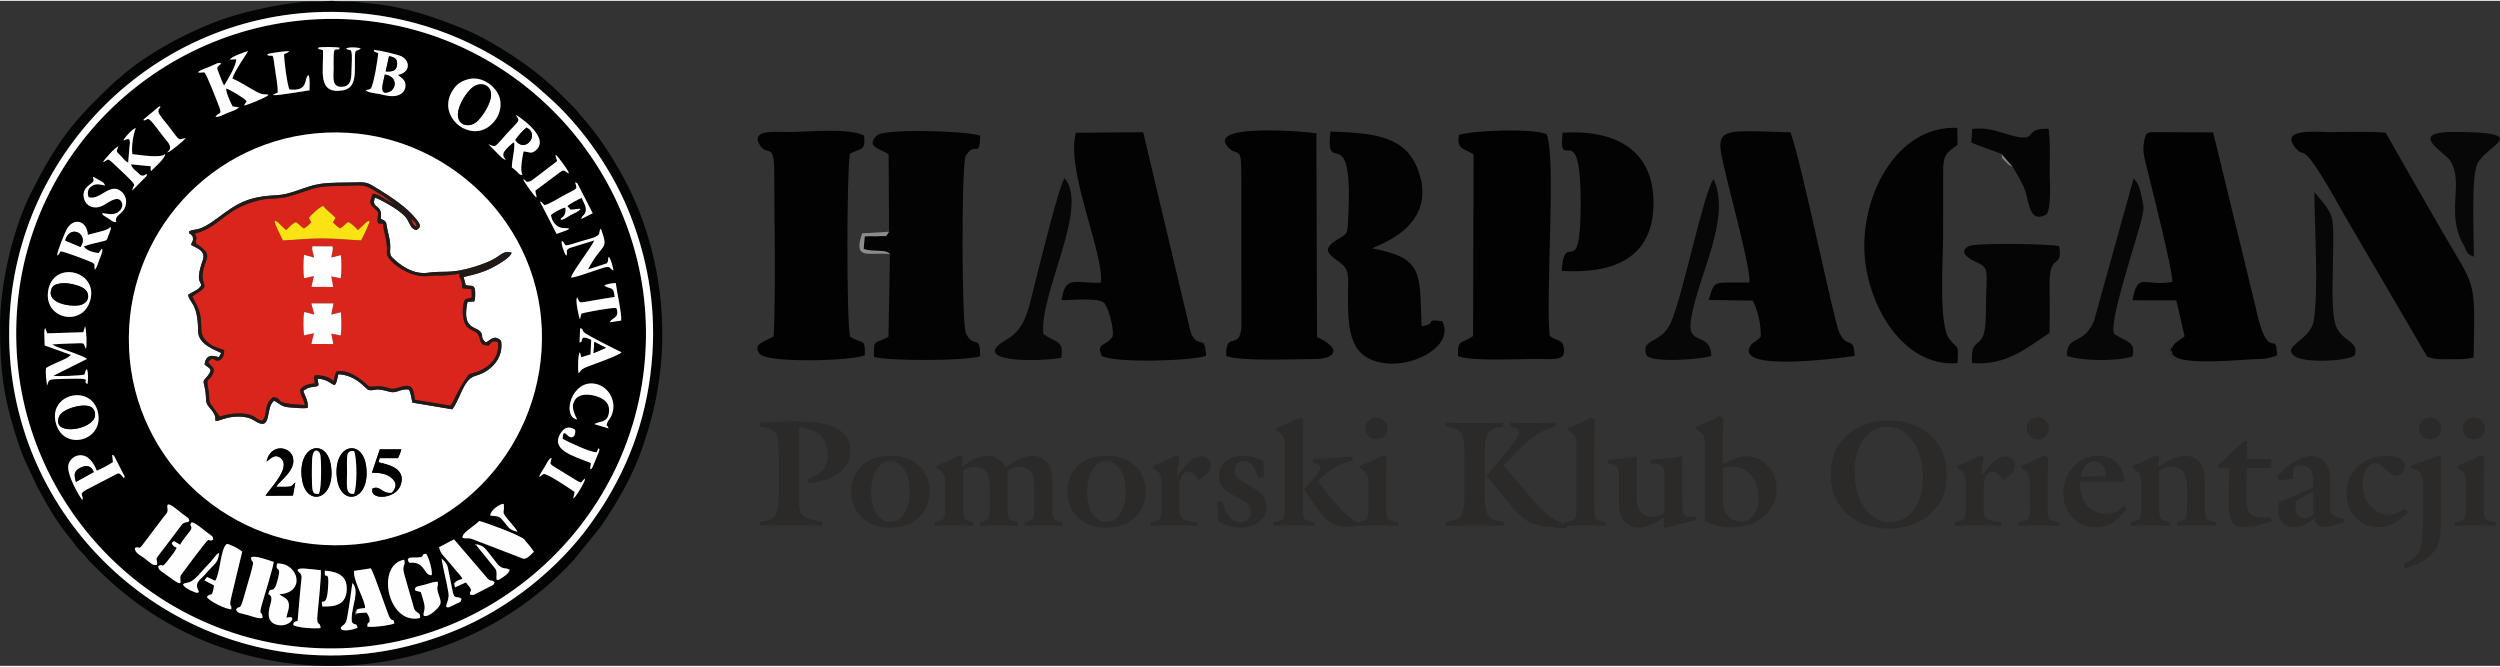 <?xml version="1.0" encoding="UTF-8"?>
<!DOCTYPE svg PUBLIC "-//W3C//DTD SVG 1.1//EN" "http://www.w3.org/Graphics/SVG/1.1/DTD/svg11.dtd">
<!-- Creator: CorelDRAW 2021 (64-Bit) -->
<svg xmlns="http://www.w3.org/2000/svg" xml:space="preserve" width="600px" height="160px" version="1.1" style="shape-rendering:geometricPrecision; text-rendering:geometricPrecision; image-rendering:optimizeQuality; fill-rule:evenodd; clip-rule:evenodd"
viewBox="0 0 80300.71 21361.65"
 xmlns:xlink="http://www.w3.org/1999/xlink"
 xmlns:xodm="http://www.corel.com/coreldraw/odm/2003">
 <rect x="0" y="0" width="80300.71" height="21361.65" fill="#333333" stroke="none"/>
 <defs>
  <style type="text/css">
   <![CDATA[
    .fil0 {fill:black}
    .fil12 {fill:#020202}
    .fil11 {fill:#030303}
    .fil3 {fill:#030404}
    .fil13 {fill:#050505}
    .fil14 {fill:#070707}
    .fil5 {fill:#211A17}
    .fil9 {fill:#7A7776}
    .fil16 {fill:gray}
    .fil10 {fill:#858686}
    .fil15 {fill:#8C8C8C}
    .fil8 {fill:#D2241C}
    .fil2 {fill:#DA251D}
    .fil6 {fill:#FBE215}
    .fil7 {fill:#FDFDFD}
    .fil4 {fill:#FEFEFE}
    .fil1 {fill:white}
    .fil17 {fill:#2B2A29;fill-rule:nonzero}
   ]]>
  </style>
 </defs>
 <g id="Layer_x0020_1">
  <g id="_1169532415872">
   <path class="fil0" d="M11485.27 20133.91c-70.34,53.07 -452.47,138.54 -527.25,46.92 -52.57,-85.07 93.24,-97.48 156.71,-235.12 60.24,-130.98 171.65,-1054.59 204.14,-1245.31 243.29,255.4 -19.48,717.56 -23.11,1144.81 -2.32,274.06 146.92,75.98 189.51,288.7zm2130.27 -377.7c-50.66,-137.04 83.75,-153.28 -10.6,-470.24 -115.33,-387.48 -66.29,-275.07 -155.09,-311.8 -96.87,-40.06 -75.18,3.43 -128.36,-60.65 41.58,-124.22 62.97,-89.6 343.8,-165.39 128.96,-34.71 254.79,-90.71 391.02,-88.49 39.86,163.87 -53.18,124.01 17.15,358.52 88.9,296.57 172.15,342.99 -156.71,619.98 -61.55,51.87 -205.04,152.37 -301.21,118.07zm-2062.46 -93.14l-139.96 49.14c0.3,-65.99 -18.06,-30.58 6.86,-97.48 22.81,-61.05 7.27,-22.4 39.05,-56 62.26,-42.28 169.43,-41.27 264.78,-53.18 30.58,-209.79 -386.68,-869.93 -350.95,-1194.85l539.45 -80.83c122.1,197.17 547.12,1496.16 607.57,1588.09 96.06,146.02 112.11,-10.39 148.13,180.63 -118.16,58.93 -706.15,135.82 -867.3,104.54 -7.67,-203.94 76.48,-56.01 72.75,-224.02 -1.61,-74.06 -59.94,-179.61 -105.45,-228.66l-214.93 12.62zm-1119.68 -1359.54c417.76,31.79 720.99,162.67 703.94,610.6 -17.36,458.02 -331.39,560.54 -784.67,538.54 -66.6,-354.39 123.62,115.34 179.12,-529.76 67.2,-781.94 -124.83,-228.86 -98.39,-619.38zm-128.96 -15.34c25.03,129.77 -79.31,1148.34 -105.45,1409.09 -44.8,446.01 76.89,194.04 99.6,448.84 -166.9,29.46 -775.68,-6.87 -882.34,-99.4 21.19,-126.74 38.74,-82.64 144.4,-131.89 35.72,-411.1 67.6,-823.71 109.18,-1232.89 12.81,-127.05 42.18,-198.19 -24.72,-290.32 -26.54,-36.52 -195.97,-131.68 25.42,-155.9 103.23,-11.3 502.53,41.37 633.91,52.47zm-1404.64 -216.04c688.29,-24.02 938.65,941.78 73.96,988.7 120.79,106.46 246.72,107.87 293.95,267 47.43,159.64 -43.39,327.35 -69.73,489.41 387.19,-117.36 132.39,313.82 -274.47,232.08 -311.2,-62.56 -339.35,-317.45 -248.54,-626.23 97.99,-333.3 4.14,-292.33 -25.52,-359.44 -1.52,-3.43 -55.61,50.46 -10.3,-77.29 67.71,-190.72 165.59,166.8 314.23,-534.51 64.48,-303.84 -116.65,-93.44 -53.58,-379.72zm4582.64 1753.38c-1020.48,237.34 -1430.67,-1707.57 -498.08,-1873.76 50.45,238.85 -90.82,151.46 7.67,493.24l285.37 993.23c39.35,132.4 29.56,128.56 119.47,200.81 36.33,29.16 92.03,39.56 97.98,125.63 1.82,25.33 -5.55,44.4 -12.41,60.85zm-385.47 -1870.84c53.28,-97.37 70.44,-65.08 299.5,-73.66 298.89,-11.3 81.63,-101.72 289.3,-121.9 77.8,83.66 226.84,588.1 174.37,691.73 -222.3,10.19 -204.24,-342.79 -533.3,-396.07 -181.33,-29.46 -172.96,52.27 -229.87,-100.1zm1085.27 -36.32c69.63,52.27 168.82,151.36 199.19,269.42l160.95 799.8c61.86,262.56 123.51,106.96 280.83,216.55 -19.68,125.33 -65.19,115.94 -164.48,160.04 -46.32,20.58 -207.07,108.17 -238.35,113.92 -204.03,37.54 23.72,-190.01 -14.02,-442.88 -54.19,-363.37 -163.98,-745.71 -224.12,-1116.85zm-6120.08 -38.05c116.65,-84.66 558.73,89.21 731.58,142.89 -30.07,206.76 -286.78,1040.46 -375.78,1346.11 -131.08,449.65 15.74,175.79 14.63,455.1 -134.61,28.46 -305.55,-44.6 -452.97,-87.08 -266,-76.49 -351.57,-56.11 -397.08,-184.57 109.69,-166.49 117.76,72.36 235.42,-346.21 41.88,-148.84 84.36,-296.57 130.07,-451.46 300.91,-1018.07 141.17,-584.06 114.13,-874.78zm-2184.36 859.24c147.53,-109.79 200.61,76.69 627.65,-439.16l251.87 -270.63c46.31,-51.06 74.97,-89.51 118.46,-143.7 86.98,-108.27 73.77,-105.55 165.39,-150.85 -50.35,362.06 -149.65,325.63 -434.01,666.9 -68.92,82.74 -110.69,109.99 -187.08,189.71 -251.26,262.36 107.77,418.16 -106.05,423.51 -0.1,0.1 -395.97,-125.03 -436.23,-275.78zm1551.87 804.44c-131.18,15.13 -720.49,-255.1 -784.97,-397.99 136.23,-173.46 161.25,85.47 231.28,-367.5l-309.38 -162.36 84.36 -109.19 261.45 122.2c170.13,-256 165.09,-1022.1 370.23,-1182.94 88.1,-4.24 421.19,170.93 497.18,246.92l-336.43 1401.31c-112.31,444.4 5.15,237.64 -13.72,449.55zm6672.45 -1992.84l480.42 -252.88 1083.05 1262.26c117.66,116.96 117.76,11.41 219.27,120.49 -26.33,90.21 -41.37,78 -148.43,133.6l-501.41 257.82c-46.22,13.83 -19.38,11.91 -67.51,10.29 -56.01,-2.01 -39.05,-1.71 -69.23,-17.55 -20.98,-129.37 72.46,-76.69 7.27,-203.54 -24.02,-46.72 -100.71,-117.25 -138.95,-180.72l-351.46 158.53c-19.98,-127.96 -53.08,-119.48 32.19,-183.15 61.25,-45.82 140.56,-70.44 206.55,-89.81 -63.77,-123.82 -107.16,-148.84 -192.83,-249.85 -63.07,-74.27 -131.28,-155.8 -198.18,-238.24 -216.65,-266.5 -298.29,-289.51 -360.75,-527.25zm1213.12 -96.27c269.72,75.99 257.62,128.66 502.72,430.38 55.6,68.51 157.82,210.39 208.38,257.11 31.58,29.16 87.48,66.1 146.82,80.02 40.77,9.49 68.72,7.27 97.88,14.13 9.38,2.22 16.75,3.73 25.93,6.36l75.58 31.38c-29.26,108.58 -100.91,153.28 -179.71,211.7 -403.64,299.5 -162.77,-44.09 -276.19,-234.41l-606.76 -750.75c-43.09,-46.42 -14.13,42.48 -50.15,-44.81l28.96 -14.53c1.51,0.31 12.01,3.43 13.52,3.84 1.72,0.4 8.17,7.16 13.02,9.58zm79.41 -747.02c157.01,33.3 1324.83,457.72 1443.9,592.63 73.16,82.95 250.55,297.68 307.57,392.64 -23.72,36.53 -6.66,13.52 -41.07,48.54 -9.59,9.78 -34.52,32.49 -45.51,42.38 -49.65,44.5 -67.31,64.17 -111.1,93.94 -118.97,81.03 -156.61,36.13 -291.53,-17.46l-1449.64 -555.7c-191.83,-77.09 -191.63,-12 -351.47,-54.49 -10.69,-171.94 276.89,-296.36 538.85,-542.48zm-9245.31 44.7c114.43,-5.65 408.88,256.21 556.82,365.29 100.7,74.37 138.54,74.47 140.56,188.6 -255.3,141.67 61.66,-317.76 -626.64,591.62l-411.1 551.26c-78.61,164.38 172.35,468.92 -407.16,31.29 -227.85,-172.05 -312.62,-182.45 -319.58,-322.61 191.42,-122 59.64,151.26 349.45,-234 84.66,-112.52 190.11,-224.32 243.79,-358.73 -82.64,-38.15 -113.22,-37.24 -160.95,-147.43l72.35 -64.48 199.4 117.76c71.64,-151.16 333.8,-441.98 351.16,-495.46 46.92,-144.5 -76.29,-73.46 11.9,-223.11zm10474.47 303.74c-267.2,-68.42 -275.17,-126.04 -411.4,-292.03 -176.08,-214.33 -142.78,-193.95 -465.29,-230.78 3.54,-167.91 303.13,-378.3 433.2,-375.48 38.25,324.22 -102.82,215.64 135.62,503.23 79.82,96.17 267.01,301.21 307.87,395.06zm-10555.9 -334.92c-5.45,5.05 -16.55,0.91 -19.98,9.49 -11.8,29.26 -99.59,-6.06 -192.53,75.38l-413.02 547.02c-602.52,796.47 -363.67,436.93 -398.79,763.67 -139.35,40.16 -210.69,-67.61 -402.72,-211.7 -107.37,-80.53 -315.44,-165.9 -308.98,-328.36 173.76,-85.57 98.08,102.22 271.04,-132.89l637.74 -844.3c90.61,-119.07 165.89,-154.8 137.63,-307.37 -53.68,-289.81 287.09,41.37 499.8,200.81 73.46,55.09 243.19,145 189.81,228.25zm12725.83 -1374.47c2.63,95.26 -222.9,458.23 -300.3,557.12 -5.35,6.96 -22.2,26.84 -28.25,33.09 -36.53,38.25 -10.09,16.25 -53.18,46.22l45.91 -205.55c-78.2,-57.21 -875.88,-601.11 -985.97,-577.09 -60.14,13.11 -39.15,19.77 -76.29,41.97 -47.22,28.26 -9.28,27.45 -81.84,45.01 54.7,-120.59 116.35,-210.6 184.16,-320.99 53.89,-87.59 125.03,-260.85 218.27,-285.87 -27.55,251.97 -174.98,126.74 431.18,498.08 692.03,423.81 428.76,297.07 646.31,168.01zm-15190.91 -762.76c68.31,23.51 37.13,7.46 80.32,65.79 2.52,3.43 48.13,96.17 48.54,96.87l196.06 385.47c111.4,208.38 80.63,146.72 39.35,193.44 -146.82,-198.28 -138.34,-169.42 -368.21,-49.85l-804.14 416.96c-317.15,169.32 -80.72,184.86 -152.67,338.64 -43.8,-37.94 -546.92,-847.32 -436.43,-1160.44 64.18,-182.04 272.05,-337.84 517.46,-249.65 181.03,65.09 325.53,298.69 382.44,470.84 139.15,-46.22 420.59,-204.74 521.7,-277.19l-24.42 -230.88zm14468.11 -514.84c167.71,91.83 881.23,437.04 1090.61,431.79l63.98 -132.8c29.26,41.48 48.84,33.2 -8.17,166.5l-154.9 371.75c-11.6,29.57 -14.63,49.95 -35.52,80.02 -35.72,51.66 -10.9,40.16 -71.95,52.47l25.03 -191.32c-569.93,-230.17 -1318.97,-421.9 -968.21,-964.48 107.77,-166.6 246.62,-242.99 460.34,-106.76 27.14,138.04 -41.37,303.93 -190.01,223.11 -80.63,-43.8 -201.92,-269.02 -211.2,69.72zm-16289.71 -560.34c-190.72,-927.85 1228.15,-1207.37 1376.49,-224.02 134.41,890.42 -1178.41,1186.99 -1376.49,224.02zm16756.01 -59.94c-506.97,-85.57 -179.42,-1306.56 597.57,-1144.5 428.66,89.41 710.4,598.79 492.84,1045.51 -27.65,56.61 -97.58,143.49 -113.62,181.64 -66.3,157.71 2.92,78.1 31.98,202.82l-458.22 -138.34c186.68,-111.41 427.85,-23.92 472.05,-379.72 36.73,-295.46 -154.69,-428.16 -370.74,-504.24 -233.5,-82.14 -542.98,-100.61 -686.78,62.87 -200.91,228.25 -51.87,487.18 34.92,673.96zm-1143.7 -2206.56c-230.98,3533.4 -3196.97,6455.8 -7008.47,6234.51 -3530.38,-204.84 -6461.15,-3224.82 -6234.41,-7019.67 210.99,-3529.67 3236.73,-6443.8 7037.33,-6216.15 3479.62,208.38 6451.47,3238.85 6205.55,7001.31zm-15717.15 -205.55l121.09 66.2c210.59,89.71 909.28,306.96 993.54,400.91l-1077.8 540.56c187.18,23.82 852.67,-2.62 1001.31,-38.95 26.54,-75.98 17.56,-124.82 74.98,-178.2 52.97,104.84 39.45,346.21 22.9,479.51 -232.39,-103.93 295.97,-189.6 -633.1,-165.39 -647.12,16.96 -586.98,-2.32 -659.03,190.62 -2.12,5.65 -4.84,16.04 -9.28,23.11l-32.09 -269.73c-3.73,-107.37 -14.13,-185.57 0,-291.02 210.09,-130.47 511,-235.52 687.69,-330.78l113.12 -88.9 -845.61 -305.65c-0.81,-104.94 -3.94,-197.88 -7.07,-291.82 -3.23,-92.33 -17.05,-196.27 25.84,-266.91l62.16 170.24 1161.15 -36.03 55.19 -187.89c48.14,86.48 64.28,654.09 29.06,718.47 -4.64,-4.95 -8.98,-21.5 -10.29,-17.36 -1.31,4.04 -7.97,-14.13 -9.69,-17.86 -79.61,-166.8 18.37,-146.01 -445,-133.4 -209.69,5.65 -410.5,15.24 -619.07,30.27zm16938.54 -57.21l18.27 -460.24c114.73,25.73 33.7,17.96 124.62,124.82 77.2,90.72 1105.95,599.19 1204.94,645.41 -78.6,103.83 -932.18,397.27 -1090.01,460.44 -309.99,124.12 -182.44,162.97 -292.83,203.94 -22.4,-131.79 -17.56,-582.95 45.51,-669.53l45.31 163.57 297.07 -90.01 21.29 -471.94c-99.19,-32.19 -145.91,-78.01 -264.98,-66.91 -92.84,139.05 17.05,106.66 -109.19,160.45zm-15696.16 -1451.57c-174.27,981.74 -1535.32,733.5 -1370.03,-224.42 164.98,-956.5 1525.63,-652.37 1370.03,224.42zm16491.62 -377.7c70.24,-59.43 254.9,-80.62 370.74,-83.85 29.47,278.81 195.46,989 171.04,1203.43l-362.26 55.8c60.44,-160.04 328.56,-125.12 207.87,-456.41 -111.81,-29.46 -977.8,129.87 -1122.2,177.81l-50.15 184.15c-13.02,-25.43 -160.85,-604.03 -87.08,-706.35 107.26,206.05 14.02,181.93 553.17,93.44 213.93,-35.12 438.45,-76.59 652.88,-106.06 -39.96,-367.2 -111.71,-221.69 -334.01,-361.96zm-1220.78 -962.56c-67.21,-74.07 -177,-401.21 -142.38,-481.13 203.73,150.25 -96.17,239.15 674.06,0.51 108.48,-33.61 447.33,-107.47 503.94,-193.75 48.84,-74.57 9.08,-24.32 28.76,-83.55 41.27,-124.02 -19.38,-44.4 48.94,-106.66 261.15,730.47 57.11,404.74 -416.86,1305.35l594.96 -192.33c87.49,-79.42 25.73,-132.29 74.27,-213.83 76.59,96.67 119.27,295.36 150.55,438.35 -130.88,-43.9 -74.77,-154.19 -294.85,-94.15 -105.45,28.86 -244.8,81.33 -352.78,114.63 -172.25,53.18 -556.91,200.3 -717.65,210.29 42.38,-191.32 623.81,-928.35 751.76,-1196.16l-802.22 246.92c-152.27,88.09 -38.34,130.27 -100.5,245.51zm-15490.92 -299.7c48.64,134.11 333.7,201.82 468.51,214.64l107.47 -144.1c42.38,82.74 -37.13,230.37 -73.16,326.34 -45.2,119.98 -81.93,260.84 -150.55,352.97 -56.91,-116.65 67.91,-167.2 -135.72,-252.87 -171.04,-71.95 -840.87,-329.77 -971.14,-339.26 -35.22,53.59 -40.47,102.63 -109.49,137.34 -1.51,-133.91 255.9,-761.96 329.16,-878.81 212.21,-338.35 622.91,-254.69 659.64,212.31 122.81,-30.98 246.92,-65.79 381.43,-100.4 376.09,-96.67 245.71,-115.04 360.65,-144.3 -6.36,93.54 -53.89,182.14 -85.97,273.86 -56.31,160.95 -34.72,139.66 -194.35,181.54 -192.84,50.55 -419.98,91.02 -586.48,160.74zm14642.48 -1443.39c103.53,36.23 61.76,39.76 142.79,117.86 149.64,-21.59 456,-220.38 604.33,-301.61 488.4,-267.31 454.09,-175.98 385.07,-432.09 88.7,37.84 54.39,5.35 109.49,109.99l455.09 884.16 -370.94 188.19c48.34,-141.17 56.21,-78.2 115.24,-176.08 108.17,-179.32 -50.96,-360.75 -96.27,-504.85 -107.06,43.8 -392.63,189.11 -459.33,265.19l98.79 112.11c119.47,4.84 260.64,-46.82 318.97,-17.96 -55.5,82.54 -220.89,139.15 -312.21,191.02 -47.43,27.04 -273.87,185.47 -313.42,144.9 -60.55,-62.26 183.05,-40.16 141.88,-383.55 -126.95,13.32 -397.99,176.89 -464.89,238.95 33.91,217.86 172.05,394.65 377.7,416.65 46.52,4.94 75.78,0.91 113.93,4.04 9.28,0.8 17.86,1.51 26.03,2.42l47.02 9.48c3.94,-6.96 15.14,3.03 22,6.26 -17.25,16.35 -10.39,13.92 -51.76,38.95l-352.27 129.06 -537.24 -1043.09zm-13582.44 363.17c109.48,-57.31 230.37,-209.58 138.34,-362.56 -138.95,-218.06 -457.61,72.55 -617.55,143.79 -270.84,120.49 -512.92,4.04 -578.01,-229.36 -101.91,-365.09 260.85,-472.05 300.1,-570.03 34.82,-86.68 -109.28,-206.76 109.09,-73.06 162.26,99.4 221.99,98.18 263.06,216.35 -169.52,-29.16 -278.81,-80.73 -436.52,23.31 -109.49,72.15 -143.5,199.19 -92.34,350.65 364.69,124.22 695.67,-508.57 1068.22,-169.12 136.22,124.12 192.13,345.91 76.08,552.17 -97.58,173.16 -329.46,230.07 -253.28,413.93 -102.22,15.03 -161.35,-53.79 -245.71,-108.18 -51.56,-33.2 -89.1,-51.56 -124.52,-78.2 -91.12,-68.42 -37.64,-5.55 -88.09,-97.68 175.28,12.71 318.16,73.46 481.13,-12.01zm13453.58 -502.82c-30.37,-10.9 -389,-487.49 -404.24,-571.75 108.98,16.05 -35.11,-15.03 78.51,45.11 54.39,28.86 -47.63,45.71 105.65,29.16 60.54,-6.46 128.56,-68.82 167.61,-98.59 108.68,-83.15 189.1,-138.95 297.78,-224.82 602.82,-476.19 409.79,-233.1 388.09,-541.37 56.91,31.48 409.08,491.62 428.96,598.58 -156.71,-47.83 -115.44,-165.59 -311.4,-18.16l-764.28 570.13c-3.43,130.17 72.76,233 13.32,211.71zm-13096.16 -1105.86c13.32,-156.5 26.43,-313.92 39.05,-465.69 13.92,-168.01 61.25,-342.98 -105.86,-280.32 -27.04,10.19 -123.71,75.28 -56.3,-22.6 69.83,-101.21 260.14,-315.64 369.02,-343.39 -78.91,181.93 -146.42,595.76 -111.71,837.53 252.48,27.45 912.41,139.76 1052.88,-2.42 19.58,122.61 -373.16,464.68 -450.76,543.29l-11.1 -36.73c-0.7,-4.54 -2.72,-14.33 -3.23,-19.17l5.15 -95.86 -635.02 -61.96c31.49,131.78 139.96,192.43 229.17,276.28 49.44,46.52 74.57,90.01 151.26,87.49 71.74,-2.42 200.1,-129.87 101.71,29.57l-439.75 445.81c20.48,-235.92 241.47,-59.74 -327.85,-601.61 -586.68,-558.43 -377.5,-370.44 -614.54,-311.91 23.31,-52.88 385.68,-475.78 491.63,-498.08 -85.07,200.8 -47.73,156.71 79.41,301.21 88.5,100.6 135.22,158.02 236.84,218.56zm12395.96 -654.08c-83.96,33.7 -239.96,201.61 -299.29,275.98 -165.7,207.67 175.17,358.73 -30.08,262.06 -71.64,-33.8 -196.26,-174.67 -270.83,-250.35 -408.28,-414.03 -147.03,-123.52 -7.37,-173.16 61.96,-22.1 329.26,-344.1 384.86,-403.64 452.07,-484.05 399.2,-373.05 278.01,-593.64 18.26,2.12 1067.81,669.63 687.28,1094.96 -178.1,198.89 -249.54,87.08 -439.55,81.93 -38.05,207.17 -122.51,606.77 -32.19,754.19 -94.45,8.78 -114.94,-46.31 -184.46,-111.8 -56.61,-53.28 -97.48,-89.71 -158.53,-128.46 2.83,-252.67 108.07,-601.92 72.15,-808.07zm-1482.85 -2023.21c471.45,-131.69 930.48,258.52 1021.29,600.7 129.57,488.1 -229.46,935.02 -585.67,1035.42 -663.47,186.99 -1391.02,-584.15 -916.75,-1294.14 118.77,-177.91 238.95,-274.27 481.13,-341.98zm-10413.92 1317.66c-8.68,-40.97 -19.68,11.5 9.48,-40.16l390.82 -327.45c55.1,-45.71 90.01,-83.45 132.7,-81.84 12.91,68.11 -69.23,48.84 -60.55,176.59 5.75,84.76 252.47,359.94 326.74,458.93 392.33,523.11 297.68,434.21 549.45,378.61 -66.1,103.33 -509.79,445.11 -541.28,451.26 -198.58,39.05 207.27,-22.5 -43.29,-329.26 -118.26,-144.91 -226.64,-283.05 -343.89,-440.27 -340.67,-457.01 -269.73,-236.42 -420.18,-246.41zm2768.11 -1950.76c43.69,-94.25 463.88,-242.58 587.29,-275.38l-280.23 438.65c-68.41,121.8 -198.08,319.17 -225.42,445.71 258.42,103.03 579.61,333.2 850.35,459.94 156,72.96 228.76,27.85 308.88,61.76 -49.65,78.5 -654.69,317.96 -773.87,345.1 8.18,-74.06 3.03,-22.7 30.88,-76.89 1.11,-2.02 22.4,-19.98 40.87,-64.98 -77.4,-100.61 -509.08,-357.22 -659.13,-407.67 -4.75,146.92 147.12,461.65 208.27,577.59l180.63 26.04c3.63,-6.46 14.73,3.33 20.89,7.47 -82.14,83.95 -252.88,127.24 -374.47,178.2 -106.36,44.6 -292.23,153.68 -377.8,115.54 114.93,-149.45 225.22,-46.52 116.24,-325.93 -91.82,-235.52 -371.74,-972.86 -470.74,-1095.16 -70.63,-2.22 -152.16,23.71 -207.77,-5.85 86.28,-79.22 256.21,-124.73 379.32,-176.89 185.57,-78.61 292.43,-161.86 367.3,-100.71 -131.78,135.01 -170.83,77.7 -68.11,329.16 45.61,111.81 107.37,293.54 161.56,376.39 105.24,-170.74 392.43,-634.11 388.19,-844.2l-203.13 12.11zm1198.59 -147.93c28.15,-37.64 2.42,-21.8 61.75,-44.1 24.73,-9.38 586.08,-104.44 653.38,-72.15l-90.41 54.59c-21.69,9.89 -58.12,20.08 -81.33,31.29 -7.06,171.74 102.62,1023.71 172.75,1137.33 640.97,73.16 452.37,-372.55 610.2,-462.16 57.92,105.55 30.27,346.12 33.8,488.5 -124.12,19.37 -1014.03,168.72 -1133.4,156.51 -4.95,-0.51 -18.27,2.82 -21.8,-5.15 -3.53,-8.07 -14.73,-3.23 -21.59,-6.15l157.21 -74.58c2.12,-224.62 -52.57,-493.74 -83.35,-713.42 -93.34,-666.19 -44.5,-394.04 -257.21,-490.51zm3565.49 -60.95c-139.15,-57.32 -125.63,-34.41 -138.35,-104.74 161.96,11.7 787.19,149.85 900.91,215.54 273.16,157.72 268.62,511.5 -128.56,589.6 107.57,102.63 262.87,152.07 241.38,376.09 -15.54,161.65 -147.43,265.29 -297.58,294.15 -186.38,35.92 -353.48,-17.76 -529.67,-53.99 -141.67,-29.16 -363.17,-42.89 -453.88,-122.5 45.61,-26.24 94.14,-5.75 155.09,-44.3 103.03,-65.09 252.78,-1049.85 250.66,-1149.85zm-1774.27 -91.73c-108.58,-56.3 -127.14,1.62 -159.54,-79.81 71.75,-37.74 605.76,-27.96 697.68,0 -51.06,152.57 -180.62,-90.01 -193.74,229.56 -5.75,140.06 0.5,296.07 -1.41,438.75 -3.64,276.79 -68.52,622 293.54,583.55 287.99,-30.67 276.08,-301.91 282.24,-582.64 2.92,-133.2 15.84,-308.78 7.97,-437.24 -14.03,-229.86 -54.29,-118.87 -187.08,-202.92 58.62,-54.59 315.44,-45.21 415.84,-24.32l60.75 24.32c-162.97,106.36 -183.76,-12.62 -189.51,289.91 -9.08,478.91 66.4,971.64 -388.19,1048.74 -846.52,143.59 -606.26,-675.48 -638.55,-1287.9zm-97.58 -999.69c-5458.63,213.52 -9957.31,4765.59 -9748.54,10480.72 198.79,5440.06 4793.45,9934.21 10486.48,9725.74 5439.96,-199.2 9936.53,-4788.1 9728.76,-10483.56 -197.58,-5414.43 -4791.93,-9944.9 -10466.7,-9722.9z"/>
   <path class="fil1" d="M10823.81 15339.56c-141.47,-1111.91 823.82,-1304.95 938.95,-375.58 136.84,1104.03 -820.58,1305.04 -938.95,375.58zm-1127.95 0c-140.87,-1104.34 818.77,-1312.82 938.75,-377.6 140.47,1095.25 -819.37,1313.92 -938.75,377.6zm-1135.11 -541.78c131.58,-584.06 726.33,-483.25 837.03,-168.11 154.69,439.96 -435.72,790.41 -520.18,979.11 113.52,0 254.69,7.37 364.98,-0.71 78.31,-5.65 84.26,-0.5 139.36,-38.34l84.26 -82.75c4.74,-4.64 12,-13.32 19.27,-18.46l-76.09 425.02 -878.5 4.24c85.57,-178.2 848.13,-903.73 487.28,-1208.17 -197.88,-167.01 -336.53,41.77 -457.41,108.17zm4217.55 -109.28l-585.26 0 -34.61 128.35c78.1,53.58 937.53,108.07 706.45,748.13 -167.2,463.07 -1030.57,477.91 -893.74,94.05 274.57,-92.94 276.09,185.57 619.58,142.89 160.54,-195.26 160.54,-335.42 -36.53,-492.94 -153.89,-122.91 -363.88,-152.27 -607.17,-151.77l252.88 -751.16 693.54 0c-27.95,97.48 -70.43,209.89 -115.14,282.45zm-546.21 -7688.3l59.74 33c162.26,85.06 87.89,94.85 199.39,522 104.95,401.81 -30.68,546.52 102.52,681.43 225.13,227.95 654.9,575.28 1168.52,496.87 460.75,-70.33 698.18,50.46 1469.93,-186.78 317.46,-97.48 598.99,-206.86 853.18,-396.77 84.46,-63.17 211,-109.79 345.41,-59.23 -9.89,146.41 -495.97,419.07 -640.06,490.71 -315.54,157.02 -533.2,200.91 -900,292.03l68.92 258.83c139.75,38.65 253.98,-14.53 286.48,109.18 39.35,150.15 7.97,370.74 -13.73,415.14l-215.84 13.62c-187.29,887.69 254.69,772.66 414.13,960.04 111.9,131.59 -19.58,171.85 168.01,343.09 145.51,-47.63 264.18,-280.63 495.96,-50.45 94.35,571.94 -355.09,986.27 -778.5,1108.47 -225.64,65.09 -316.35,168.52 -464.38,463.07 -91.93,182.85 -215.34,502.62 -327.55,625.83l-1279.82 -214.53c-23.01,-129.06 -51.77,-323.01 -110.7,-421.39 -284.76,-31.18 -394.95,138.24 -617.05,73.86 -506.86,-146.82 -423.31,-25.93 -665.59,-54.28 -100.2,-11.81 -379.62,-482.45 -983.86,-508.99 -137.43,660.45 -107.46,165.7 -670.13,141.98 27.25,208.48 96.67,238.45 -113.11,260.75 -184.87,19.68 -228.16,51.87 -340.37,129.06 50.76,194.85 169.33,313.83 137.64,552.98 -170.94,19.57 -437.74,-8.38 -614.43,-23.51 -234.21,-20.19 -293.04,-129.17 -462.56,-208.98 -302.63,222.9 -39.15,1029.26 -639.86,633.19 -165.29,-108.98 -398.08,-139.65 -639.86,-119.88 -282.84,23.11 -479.82,124.83 -536.73,129.37 -180.02,14.33 85.57,-46.22 -262.76,-430.17 -151.27,-166.7 -86.28,-272.76 -130.28,-538.15 -60.44,-364.98 -112.71,-250.45 77,-478 197.17,-236.63 22.5,-237.43 -101.52,-365.18 60.35,-416.45 373.67,-233 460.75,-235.73l76.18 -129.66c-177.9,-93.85 -741.67,-264.79 -743.99,-707.97 -4.85,-921.5 -296.17,-909.79 -319.58,-1164.08 169.53,-113.52 320.08,-138.45 412.72,-290.52 34.91,-136.73 -204.65,-70.73 55.5,-812.51 106.05,-302.52 -152.27,-375.07 -374.47,-495.66 21.39,-108.37 76.28,-108.68 58.72,-229.16 -12.51,-85.87 -17.15,-54.09 -54.69,-99.4 -83.65,-100.9 -35.72,71.24 -71.24,-106.66 219.38,-120.08 259.54,63.88 914.03,-425.73 681.83,-509.99 996.06,-693.14 1937.54,-740.46 352.16,-17.66 711.7,-191.02 1042.98,-287.49 429.87,-125.23 759.03,-107.77 1222.2,-116.55 630.78,-12.01 546.02,-46.21 1028.36,251.46 353.98,218.27 865.59,563.58 1119.67,884.67 100.51,127.04 263.37,284.15 31.29,390.21 -156.92,-34.81 -195.67,-183.15 -272.76,-322.5 -153.18,-277.1 -752.57,-595.77 -1050.55,-724.42 -136.43,404.03 258.12,167.2 189.2,683.95zm5161.45 4242.28c245.92,-3762.46 -2725.93,-6792.93 -6205.55,-7001.31 -3800.6,-227.65 -6826.34,2686.48 -7037.33,6216.15 -226.74,3794.85 2704.03,6814.83 6234.41,7019.67 3811.5,221.29 6777.49,-2701.11 7008.47,-6234.51z"/>
   <path class="fil2" d="M10001.41 9719.58l711.41 -0.81 -72.86 362.66 307.67 -77.19c21.79,198.99 25.73,547.12 -2.93,744.5l-302.12 -58.63 62.47 334.81 -704.24 -1.41 82.84 -346.82 -320.48 66.9c-18.77,-214.73 -29.97,-543.19 8.78,-750.86l325.33 87.79 -95.87 -360.94zm-230.37 -811.2c-35.72,-144.2 -28.46,-586.18 -4.84,-749.35l322.7 88.7c-18.57,-140.57 -87.18,-244.7 -52.37,-364.18l641.37 3.43c35.22,113.73 -20.89,234.51 -36.83,359.64l307.47 -76.79c22.4,156.2 30.47,590.51 -8.58,743.19l-297.68 -60.95 58.22 338.34 -695.45 -2.42 77.29 -346.92 -311.3 67.31zm1723.31 -1544.51c236.53,-192.02 271.85,-295.76 377.8,-293.44 -7.06,98.09 -221.29,526.14 -273.16,624.22 -422.2,-17.56 -817.66,-62.86 -1254.69,-62.76 -437.64,0 -832.39,47.02 -1256.61,63.97 -52.57,-106.15 -265.59,-521.09 -269.02,-623.11 110.09,-4.84 138.75,99.5 372.85,292.94 83.96,-80.62 188.9,-208.37 310.09,-256.81 99.9,54.89 148.64,140.16 261.56,205.65 97.17,-57.82 152.37,-115.84 237.33,-201.41l-82.84 -139.96c69.83,-82.34 344.3,-355.2 466.7,-384.56 137.74,178.6 268.72,239.35 391.83,386.68l-82.24 141.17c85.77,81.53 131.98,135.72 231.48,196.67 102.93,-63.47 167.61,-156.91 261.45,-205.85 110.8,45.1 238.75,178.1 307.47,256.6zm807.97 -202.22c-129.36,-19.37 -185.27,44.2 -175.07,-152.97 8.37,-161.15 61.85,-181.23 -48.24,-290.31 -189.4,-187.9 -245.71,-189.91 -102.93,-525.03 195.56,15.14 482.35,249.85 667.41,322.1l-323.31 -241.68c-705.45,-423.81 -516.04,-341.77 -1219.57,-332.59 -1081.54,14.03 -857.93,53.68 -1797.48,337.34 -328.56,99.09 -623.92,45.3 -953.18,122.6 -1173.16,275.68 -1213.62,837.94 -2089.71,1076.99 70.23,134.82 49.35,159.14 20.69,306.66 554.39,367.71 355.09,414.53 254.39,838.25 -140.26,590.31 298.99,455.4 -264.79,811.5l-93.84 64.58c223.01,424.72 283.96,503.63 291.22,1076.79 2.73,211.71 153.58,359.64 265.69,441.58 174.78,127.75 262.36,118.56 463.17,204.74 23.21,150.05 -59.43,307.77 -173.66,332.69 -176.79,38.45 -143.49,-169.22 -333,35.52 39.76,162.16 275.58,147.73 130.07,428.06 -124.92,240.66 -204.44,54.08 -131.08,440.46 62.56,329.77 -10.09,390.82 106.86,530.58l264.89 367.5c286.17,-104.44 798.89,-167.61 1089.3,-7.26 114.03,62.96 128.05,114.43 276.39,134.51 195.66,-234.11 19.47,-502.02 348.64,-757.01 421.59,79.31 -133.3,198.78 1016.04,257.41 -29.46,-197.88 -134.81,-281.53 -152.27,-492.73 103.53,-135.12 246.62,-187.69 473.66,-202.73 -34.71,-243.89 -80.82,-299.09 241.07,-244.4 161.66,27.45 289.61,91.73 356.01,173.36 40.56,-122.3 46.21,-212.21 94.04,-309.78 482.14,-114.54 1040.47,478 1042.59,479.11 92.33,15.34 237.23,-10.8 354.18,-4.95 144.91,7.37 216.45,41.98 336.94,70.34 220.48,52.06 489.2,-181.34 666.29,-41.98 82.55,66.09 99.4,250.75 125.23,405.45l1141.37 188.59c107.77,-130.97 220.59,-481.63 490.72,-864.58 83.96,-118.97 73.97,-145.61 247.83,-189.81 429.06,-109.28 852.67,-445.2 784.76,-981.83 -175.07,-77.7 -214.73,-0.81 -289.6,99.8 -297.38,16.55 -249.95,-133.5 -341.58,-338.25 -54.69,-122.2 -259.63,-140.87 -370.33,-270.73 -98.49,-115.54 -143.09,-358.43 -126.64,-554.9 30.88,-370.33 108.58,-323.21 160.14,-338.34 20.59,-6.06 47.02,-10.3 77.5,-18.87 6.96,-2.02 20.99,1.51 26.13,-9.19 5.15,-10.79 18.07,-5.14 25.94,-10.09l-9.29 -263.87 -295.15 -29.97c-11.41,-112.11 1.11,-178.41 -42.99,-278.21 -48.54,-109.78 -73.06,-82.03 -41.37,-187.79 -170.34,16.45 -328.86,44.3 -501.21,53.18 -180.33,9.29 -333.2,-7.87 -509.09,17.76 -588.19,85.37 -1352.97,-488.59 -1331.58,-745.91 32.29,-389.2 -90.31,-584.06 -122.2,-931.69z"/>
   <path class="fil3" d="M20971.24 11010.09c-68.92,1889 -584.16,3520.59 -1474.67,4996.97 -173.76,288.1 -337.64,527.05 -522.4,785.37 -1029.67,1439.86 -2632.29,2724.93 -4332.6,3425.73 -1329.56,548.14 -2735.21,855.4 -4348.03,804.34 -5579.82,-176.49 -10190.82,-4876.38 -9993.64,-10681.83 189.2,-5570.44 4875.18,-10177.6 10684.96,-9978.71 2141.38,73.36 4135.12,803.33 5751.37,1990.21 411.6,302.22 540.76,433.7 871.64,725.33 994.55,876.59 1976.29,2209.58 2555.9,3604.84 534.92,1287.89 864.79,2758.53 807.47,4327.75zm-20971.24 -552.07c0,1539.76 143.79,2409.59 599.19,3788.4 59.74,181.13 120.69,320.28 185.27,482.94l415.74 891.93c314.03,569.22 607.37,1101.72 1030.48,1613.62 236.42,286.18 146.92,236.13 450.25,537.74 77.9,77.4 92.23,112.52 159.64,189 102.52,116.45 221.59,222.1 333.9,334.41 4232.09,4232.09 11206.96,4041.78 15240.67,-319.27l884.36 -1091.52c545.71,-800.81 1047.42,-1669.23 1356.6,-2595.16 116.86,-349.95 209.19,-645.81 305.55,-1030.98 504.75,-2017.45 390.42,-4175.88 -291.01,-6124.82 -294.56,-842.69 -632.6,-1485.67 -1092.03,-2220.49 -307.77,-492.43 -603.94,-872.75 -989.21,-1306.25 -67.2,-75.68 -81.93,-111.71 -159.63,-189 -639.46,-636.23 -973.77,-974.47 -1762.97,-1520.49 -473.66,-327.75 -1170.84,-744.8 -1685.67,-958.52 -989,-410.6 -2003.43,-762.06 -3096.06,-855.71 -183.76,-15.74 -421.9,-56.2 -609.79,-58.42 -103.94,-1.31 -218.37,6.86 -320.99,1.31 -432.09,-23.31 -83.55,-45.41 -611.61,-1.71 -98.08,8.17 -218.56,0.5 -319.07,0.5 -731.88,0.61 -2073.66,297.07 -2756.1,527.35 -1115.85,376.48 -2522.1,1114.12 -3395.46,1892.93 -69.93,62.26 -109.79,83.96 -174.77,144.81 -1336.03,1250.55 -1861.96,1914.53 -2699.7,3576.58 -577.8,1146.32 -997.58,2919.88 -997.58,4290.82z"/>
   <path class="fil4" d="M10275.68 588.6c5674.77,-222 10269.12,4308.47 10466.7,9722.9 207.77,5695.46 -4288.8,10284.36 -9728.76,10483.56 -5693.03,208.47 -10287.69,-4285.68 -10486.48,-9725.74 -208.77,-5715.13 4289.91,-10267.2 9748.54,-10480.72zm10695.56 10421.49c57.32,-1569.22 -272.55,-3039.86 -807.47,-4327.75 -579.61,-1395.26 -1561.35,-2728.25 -2555.9,-3604.84 -330.88,-291.63 -460.04,-423.11 -871.64,-725.33 -1616.25,-1186.88 -3609.99,-1916.85 -5751.37,-1990.21 -5809.78,-198.89 -10495.76,4408.27 -10684.96,9978.71 -197.18,5805.45 4413.82,10505.34 9993.64,10681.83 1612.82,51.06 3018.47,-256.2 4348.03,-804.34 1700.31,-700.8 3302.93,-1985.87 4332.6,-3425.73 184.76,-258.32 348.64,-497.27 522.4,-785.37 890.51,-1476.38 1405.75,-3107.97 1474.67,-4996.97z"/>
   <path class="fil5" d="M13369.12 7259.23c-84.26,-52.17 -116.04,-124.11 -156.1,-239.55 68.21,42.08 185.26,138.95 156.1,239.55zm-1066.8 -97.58c31.89,347.63 154.49,542.49 122.2,931.69 -21.39,257.32 743.39,831.28 1331.58,745.91 175.89,-25.63 328.76,-8.47 509.09,-17.76 172.35,-8.88 330.87,-36.73 501.21,-53.18 -31.69,105.76 -7.17,78.01 41.37,187.79 44.1,99.8 31.58,166.1 42.99,278.21l295.15 29.97 9.29 263.87c-7.87,4.95 -20.79,-0.7 -25.94,10.09 -5.14,10.7 -19.17,7.17 -26.13,9.19 -30.48,8.57 -56.91,12.81 -77.5,18.87 -51.56,15.13 -129.26,-31.99 -160.14,338.34 -16.45,196.47 28.15,439.36 126.64,554.9 110.7,129.86 315.64,148.53 370.33,270.73 91.63,204.75 44.2,354.8 341.58,338.25 74.87,-100.61 114.53,-177.5 289.6,-99.8 67.91,536.63 -355.7,872.55 -784.76,981.83 -173.86,44.2 -163.87,70.84 -247.83,189.81 -270.13,382.95 -382.95,733.61 -490.72,864.58l-1141.37 -188.59c-25.83,-154.7 -42.68,-339.36 -125.23,-405.45 -177.09,-139.36 -445.81,94.04 -666.29,41.98 -120.49,-28.36 -192.03,-62.97 -336.94,-70.34 -116.95,-5.85 -261.85,20.29 -354.18,4.95 -2.12,-1.11 -560.45,-593.65 -1042.59,-479.11 -47.83,97.57 -53.48,187.48 -94.04,309.78 -66.4,-81.63 -194.35,-145.91 -356.01,-173.36 -321.89,-54.69 -275.78,0.51 -241.07,244.4 -227.04,15.04 -370.13,67.61 -473.66,202.73 17.46,211.2 122.81,294.85 152.27,492.73 -1149.34,-58.63 -594.45,-178.1 -1016.04,-257.41 -329.17,254.99 -152.98,522.9 -348.64,757.01 -148.34,-20.08 -162.36,-71.55 -276.39,-134.51 -290.41,-160.35 -803.13,-97.18 -1089.3,7.26l-264.89 -367.5c-116.95,-139.76 -44.3,-200.81 -106.86,-530.58 -73.36,-386.38 6.16,-199.8 131.08,-440.46 145.51,-280.33 -90.31,-265.9 -130.07,-428.06 189.51,-204.74 156.21,2.93 333,-35.52 114.23,-24.92 196.87,-182.64 173.66,-332.69 -200.81,-86.18 -288.39,-76.99 -463.17,-204.74 -112.11,-81.94 -262.96,-229.87 -265.69,-441.58 -7.26,-573.16 -68.21,-652.07 -291.22,-1076.79l93.84 -64.58c563.78,-356.1 124.53,-221.19 264.79,-811.5 100.7,-423.72 300,-470.54 -254.39,-838.25 28.66,-147.52 49.54,-171.84 -20.69,-306.66 876.09,-239.05 916.55,-801.31 2089.71,-1076.99 329.26,-77.3 624.62,-23.51 953.18,-122.6 939.55,-283.66 715.94,-323.31 1797.48,-337.34 703.53,-9.18 514.12,-91.22 1219.57,332.59l323.31 241.68c-185.06,-72.25 -471.85,-306.96 -667.41,-322.1 -142.78,335.12 -86.47,337.13 102.93,525.03 110.09,109.08 56.61,129.16 48.24,290.31 -10.2,197.17 45.71,133.6 175.07,152.97zm-70.23 -161.45c68.92,-516.75 -325.63,-279.92 -189.2,-683.95 297.98,128.65 897.37,447.32 1050.55,724.42 77.09,139.35 115.84,287.69 272.76,322.5 232.08,-106.06 69.22,-263.17 -31.29,-390.21 -254.08,-321.09 -765.69,-666.4 -1119.67,-884.67 -482.34,-297.67 -397.58,-263.47 -1028.36,-251.46 -463.17,8.78 -792.33,-8.68 -1222.2,116.55 -331.28,96.47 -690.82,269.83 -1042.98,287.49 -941.48,47.32 -1255.71,230.47 -1937.54,740.46 -654.49,489.61 -694.65,305.65 -914.03,425.73 35.52,177.9 -12.41,5.76 71.24,106.66 37.54,45.31 42.18,13.53 54.69,99.4 17.56,120.48 -37.33,120.79 -58.72,229.16 222.2,120.59 480.52,193.14 374.47,495.66 -260.15,741.78 -20.59,675.78 -55.5,812.51 -92.64,152.07 -243.19,177 -412.72,290.52 23.41,254.29 314.73,242.58 319.58,1164.08 2.32,443.18 566.09,614.12 743.99,707.97l-76.18 129.66c-87.08,2.73 -400.4,-180.72 -460.75,235.73 124.02,127.75 298.69,128.55 101.52,365.18 -189.71,227.55 -137.44,113.02 -77,478 44,265.39 -20.99,371.45 130.28,538.15 348.33,383.95 82.74,444.5 262.76,430.17 56.91,-4.54 253.89,-106.26 536.73,-129.37 241.78,-19.77 474.57,10.9 639.86,119.88 600.71,396.07 337.23,-410.29 639.86,-633.19 169.52,79.81 228.35,188.79 462.56,208.98 176.69,15.13 443.49,43.08 614.43,23.51 31.69,-239.15 -86.88,-358.13 -137.64,-552.98 112.21,-77.19 155.5,-109.38 340.37,-129.06 209.78,-22.3 140.36,-52.27 113.11,-260.75 562.67,23.72 532.7,518.47 670.13,-141.98 604.24,26.54 883.66,497.18 983.86,508.99 242.28,28.35 158.73,-92.54 665.59,54.28 222.1,64.38 332.29,-105.04 617.05,-73.86 58.93,98.38 87.69,292.33 110.7,421.39l1279.82 214.53c112.21,-123.21 235.62,-442.98 327.55,-625.83 148.03,-294.55 238.74,-397.98 464.38,-463.07 423.41,-122.2 872.85,-536.53 778.5,-1108.47 -231.78,-230.18 -350.45,2.82 -495.96,50.45 -187.59,-171.24 -56.11,-211.5 -168.01,-343.09 -159.44,-187.38 -601.42,-72.35 -414.13,-960.04l215.84 -13.62c21.7,-44.4 53.08,-264.99 13.73,-415.14 -32.5,-123.71 -146.73,-70.53 -286.48,-109.18l-68.92 -258.83c366.8,-91.12 584.46,-135.01 900,-292.03 144.09,-71.64 630.17,-344.3 640.06,-490.71 -134.41,-50.56 -260.95,-3.94 -345.41,59.23 -254.19,189.91 -535.72,299.29 -853.18,396.77 -771.75,237.24 -1009.18,116.45 -1469.93,186.78 -513.62,78.41 -943.39,-268.92 -1168.52,-496.87 -133.2,-134.91 2.43,-279.62 -102.52,-681.43 -111.5,-427.15 -37.13,-436.94 -199.39,-522l-59.74 -33z"/>
   <path class="fil6" d="M9917.66 6973.16l82.84 139.96c-84.96,85.57 -140.16,143.59 -237.33,201.41 -112.92,-65.49 -161.66,-150.76 -261.56,-205.65 -121.19,48.44 -226.13,176.19 -310.09,256.81 -234.1,-193.44 -262.76,-297.78 -372.85,-292.94 3.43,102.02 216.45,516.96 269.02,623.11 424.22,-16.95 818.97,-63.97 1256.61,-63.97 437.03,-0.1 832.49,45.2 1254.69,62.76 51.87,-98.08 266.1,-526.13 273.16,-624.22 -105.95,-2.32 -141.27,101.42 -377.8,293.44 -68.72,-78.5 -196.67,-211.5 -307.47,-256.6 -93.84,48.94 -158.52,142.38 -261.45,205.85 -99.5,-60.95 -145.71,-115.14 -231.48,-196.67l82.24 -141.17c-123.11,-147.33 -254.09,-208.08 -391.83,-386.68 -122.4,29.36 -396.87,302.22 -466.7,384.56z"/>
   <path class="fil4" d="M7383.45 1888.9l203.13 -12.11c4.24,210.09 -282.95,673.46 -388.19,844.2 -54.19,-82.85 -115.95,-264.58 -161.56,-376.39 -102.72,-251.46 -63.67,-194.15 68.11,-329.16 -74.87,-61.15 -181.73,22.1 -367.3,100.71 -123.11,52.16 -293.04,97.67 -379.32,176.89 55.61,29.56 137.14,3.63 207.77,5.85 99,122.3 378.92,859.64 470.74,1095.16 108.98,279.41 -1.31,176.48 -116.24,325.93 85.57,38.14 271.44,-70.94 377.8,-115.54 121.59,-50.96 292.33,-94.25 374.47,-178.2 -6.16,-4.14 -17.26,-13.93 -20.89,-7.47l-180.63 -26.04c-61.15,-115.94 -213.02,-430.67 -208.27,-577.59 150.05,50.45 581.73,307.06 659.13,407.67 -18.47,45 -39.76,62.96 -40.87,64.98 -27.85,54.19 -22.7,2.83 -30.88,76.89 119.18,-27.14 724.22,-266.6 773.87,-345.1 -80.12,-33.91 -152.88,11.2 -308.88,-61.76 -270.74,-126.74 -591.93,-356.91 -850.35,-459.94 27.34,-126.54 157.01,-323.91 225.42,-445.71l280.23 -438.65c-123.41,32.8 -543.6,181.13 -587.29,275.38z"/>
   <path class="fil4" d="M15394.65 16707.87c-261.96,246.12 -549.54,370.54 -538.85,542.48 159.84,42.49 159.64,-22.6 351.47,54.49l1449.64 555.7c134.92,53.59 172.56,98.49 291.53,17.46 43.79,-29.77 61.45,-49.44 111.1,-93.94 10.99,-9.89 35.92,-32.6 45.51,-42.38 34.41,-35.02 17.35,-12.01 41.07,-48.54 -57.02,-94.96 -234.41,-309.69 -307.57,-392.64 -119.07,-134.91 -1286.89,-559.33 -1443.9,-592.63z"/>
   <path class="fil4" d="M6706.16 17117.86c-147.94,-109.08 -442.39,-370.94 -556.82,-365.29 -88.19,149.65 35.02,78.61 -11.9,223.11 -17.36,53.48 -279.52,344.3 -351.16,495.46l-199.4 -117.76 -72.35 64.48c47.73,110.19 78.31,109.28 160.95,147.43 -53.68,134.41 -159.13,246.21 -243.79,358.73 -289.81,385.26 -158.03,112 -349.45,234 6.96,140.16 91.73,150.56 319.58,322.61 579.51,437.63 328.55,133.09 407.16,-31.29l411.1 -551.26c688.3,-909.38 371.34,-449.95 626.64,-591.62 -2.02,-114.13 -39.86,-114.23 -140.56,-188.6z"/>
   <path class="fil4" d="M15759.13 3135.62c-58.73,275.68 -306.56,633.2 -450.65,751.36 -274.07,224.93 -681.34,94.76 -587.19,-354.89 59.44,-284.26 280.53,-605.15 448.24,-743.9 275.37,-227.65 681.02,-81.33 589.6,347.43zm-729.87 -613.62c-242.18,67.71 -362.36,164.07 -481.13,341.98 -474.27,709.99 253.28,1481.13 916.75,1294.14 356.21,-100.4 715.24,-547.32 585.67,-1035.42 -90.81,-342.18 -549.84,-732.39 -1021.29,-600.7z"/>
   <path class="fil4" d="M7429.67 19544c18.87,-211.91 -98.59,-5.15 13.72,-449.55l336.43 -1401.31c-75.99,-75.99 -409.08,-251.16 -497.18,-246.92 -205.14,160.84 -200.1,926.94 -370.23,1182.94l-261.45 -122.2 -84.36 109.19 309.38 162.36c-70.03,452.97 -95.05,194.04 -231.28,367.5 64.48,142.89 653.79,413.12 784.97,397.99z"/>
   <path class="fil4" d="M11459.03 19558.73l-25.23 116.75 119.28 -12.41 214.93 -12.62c45.51,49.05 103.84,154.6 105.45,228.66 3.73,168.01 -80.42,20.08 -72.75,224.02 161.15,31.28 749.14,-45.61 867.3,-104.54 -36.02,-191.02 -52.07,-34.61 -148.13,-180.63 -60.45,-91.93 -485.47,-1390.92 -607.57,-1588.09l-539.45 80.83c-35.73,324.92 381.53,985.06 350.95,1194.85 -95.35,11.91 -202.52,10.9 -264.78,53.18z"/>
   <path class="fil4" d="M14647.33 18656.31c-85.27,63.67 -52.17,55.19 -32.19,183.15l351.46 -158.53c38.24,63.47 114.93,134 138.95,180.72 65.19,126.85 -28.25,74.17 -7.27,203.54 30.18,15.84 13.22,15.54 69.23,17.55 48.13,1.62 21.29,3.54 67.51,-10.29l501.41 -257.82c107.06,-55.6 122.1,-43.39 148.43,-133.6 -101.51,-109.08 -101.61,-3.53 -219.27,-120.49l-1083.05 -1262.26 -480.42 252.88c62.46,237.74 144.1,260.75 360.75,527.25 66.9,82.44 135.11,163.97 198.18,238.24 85.67,101.01 129.06,126.03 192.83,249.85 -65.99,19.37 -145.3,43.99 -206.55,89.81z"/>
   <path class="fil4" d="M8793.74 18023.21c-172.85,-53.68 -614.93,-227.55 -731.58,-142.89 27.04,290.72 186.78,-143.29 -114.13,874.78 -45.71,154.89 -88.19,302.62 -130.07,451.46 -117.66,418.57 -125.73,179.72 -235.42,346.21 45.51,128.46 131.08,108.08 397.08,184.57 147.42,42.48 318.36,115.54 452.97,87.08 1.11,-279.31 -145.71,-5.45 -14.63,-455.1 89,-305.65 345.71,-1139.35 375.78,-1346.11z"/>
   <path class="fil4" d="M6047.93 16730.88c3.43,-8.58 14.53,-4.44 19.98,-9.49 53.38,-83.25 -116.35,-173.16 -189.81,-228.25 -212.71,-159.44 -553.48,-490.62 -499.8,-200.81 28.26,152.57 -47.02,188.3 -137.63,307.37l-637.74 844.3c-172.96,235.11 -97.28,47.32 -271.04,132.89 -6.46,162.46 201.61,247.83 308.98,328.36 192.03,144.09 263.37,251.86 402.72,211.7 35.12,-326.74 -203.73,32.8 398.79,-763.67l413.02 -547.02c92.94,-81.44 180.73,-46.12 192.53,-75.38z"/>
   <path class="fil4" d="M10198.99 19697.28c26.14,-260.75 130.48,-1279.32 105.45,-1409.09 -131.38,-11.1 -530.68,-63.77 -633.91,-52.47 -221.39,24.22 -51.96,119.38 -25.42,155.9 66.9,92.13 37.53,163.27 24.72,290.32 -41.58,409.18 -73.46,821.79 -109.18,1232.89 -105.66,49.25 -123.21,5.15 -144.4,131.89 106.66,92.53 715.44,128.86 882.34,99.4 -22.71,-254.8 -144.4,-2.83 -99.6,-448.84z"/>
   <path class="fil4" d="M10097.28 10080.52l-325.33 -87.79c-38.75,207.67 -27.55,536.13 -8.78,750.86l320.48 -66.9 -82.84 346.82 704.24 1.41 -62.47 -334.81 302.12 58.63c28.66,-197.38 24.72,-545.51 2.93,-744.5l-307.67 77.19 72.86 -362.66 -711.41 0.81 95.87 360.94z"/>
   <path class="fil4" d="M10088.9 8247.73l-322.7 -88.7c-23.62,163.17 -30.88,605.15 4.84,749.35l311.3 -67.31 -77.29 346.92 695.45 2.42 -58.22 -338.34 297.68 60.95c39.05,-152.68 30.98,-586.99 8.58,-743.19l-307.47 76.79c15.94,-125.13 72.05,-245.91 36.83,-359.64l-641.37 -3.43c-34.81,119.48 33.8,223.61 52.37,364.18z"/>
   <path class="fil7" d="M1676.39 11036.93c208.57,-15.03 409.38,-24.62 619.07,-30.27 463.37,-12.61 365.39,-33.4 445,133.4 1.72,3.73 8.38,21.9 9.69,17.86 1.31,-4.14 5.65,12.41 10.29,17.36 35.22,-64.38 19.08,-631.99 -29.06,-718.47l-55.19 187.89 -1161.15 36.03 -62.16 -170.24c-42.89,70.64 -29.07,174.58 -25.84,266.91 3.13,93.94 6.26,186.88 7.07,291.82l845.61 305.65 -113.12 88.9c-176.69,95.26 -477.6,200.31 -687.69,330.78 -14.13,105.45 -3.73,183.65 0,291.02l32.09 269.73c4.44,-7.07 7.16,-17.46 9.28,-23.11 72.05,-192.94 11.91,-173.66 659.03,-190.62 929.07,-24.21 400.71,61.46 633.1,165.39 16.55,-133.3 30.07,-374.67 -22.9,-479.51 -57.42,53.38 -48.44,102.22 -74.98,178.2 -148.64,36.33 -814.13,62.77 -1001.31,38.95l1077.8 -540.56c-84.26,-93.95 -782.95,-311.2 -993.54,-400.91l-121.09 -66.2z"/>
   <path class="fil4" d="M8973.76 19060.85c864.69,-46.92 614.33,-1012.72 -73.96,-988.7 -63.07,286.28 118.06,75.88 53.58,379.72 -148.64,701.31 -246.52,343.79 -314.23,534.51 -45.31,127.75 8.78,73.86 10.3,77.29 29.66,67.11 123.51,26.14 25.52,359.44 -90.81,308.78 -62.66,563.67 248.54,626.23 406.86,81.74 661.66,-349.44 274.47,-232.08 26.34,-162.06 117.16,-329.77 69.73,-489.41 -47.23,-159.13 -173.16,-160.54 -293.95,-267z"/>
   <path class="fil4" d="M2439.15 15452.77c-70.13,-236.93 -60.74,-348.33 131.49,-448.33 225.32,-117.26 366.8,-56.1 441.77,131.69l-573.26 316.64zm1188.1 -637.73c-101.11,72.45 -382.55,230.97 -521.7,277.19 -56.91,-172.15 -201.41,-405.75 -382.44,-470.84 -245.41,-88.19 -453.28,67.61 -517.46,249.65 -110.49,313.12 392.63,1122.5 436.43,1160.44 71.95,-153.78 -164.48,-169.32 152.67,-338.64l804.14 -416.96c229.87,-119.57 221.39,-148.43 368.21,49.85 41.28,-46.72 72.05,14.94 -39.35,-193.44l-196.06 -385.47c-0.41,-0.7 -46.02,-93.44 -48.54,-96.87 -43.19,-58.33 -12.01,-42.28 -80.32,-65.79l24.42 230.88z"/>
   <path class="fil4" d="M2093.54 7697.58c140.97,-490.01 655.4,-260.95 552.78,86.38l-61.25 122.09 -491.53 -208.47zm605.15 190.61c166.5,-69.72 393.64,-110.19 586.48,-160.74 159.63,-41.88 138.04,-20.59 194.35,-181.54 32.08,-91.72 79.61,-180.32 85.97,-273.86 -114.94,29.26 15.44,47.63 -360.65,144.3 -134.51,34.61 -258.62,69.42 -381.43,100.4 -36.73,-467 -447.43,-550.66 -659.64,-212.31 -73.26,116.85 -330.67,744.9 -329.16,878.81 69.02,-34.71 74.27,-83.75 109.49,-137.34 130.27,9.49 800.1,267.31 971.14,339.26 203.63,85.67 78.81,136.22 135.72,252.87 68.62,-92.13 105.35,-232.99 150.55,-352.97 36.03,-95.97 115.54,-243.6 73.16,-326.34l-107.47 144.1c-134.81,-12.82 -419.87,-80.53 -468.51,-214.64z"/>
   <path class="fil4" d="M13482.44 19825.53c6.86,-16.45 14.23,-35.52 12.41,-60.85 -5.95,-86.07 -61.65,-96.47 -97.98,-125.63 -89.91,-72.25 -80.12,-68.41 -119.47,-200.81l-285.37 -993.23c-98.49,-341.78 42.78,-254.39 -7.67,-493.24 -932.59,166.19 -522.4,2111.1 498.08,1873.76z"/>
   <path class="fil4" d="M12361.96 2368.11c423.51,69.53 357.11,452.68 166.9,542.08 -404.14,190.11 -201.72,-336.33 -166.9,-542.08zm135.11 -592.33c163.88,37.04 278.01,77.4 256.41,279.32 -21.09,197.98 -152.37,225.83 -365.59,211.7l109.18 -491.02zm-349.54 -95.76c2.12,100 -147.63,1084.76 -250.66,1149.85 -60.95,38.55 -109.48,18.06 -155.09,44.3 90.71,79.61 312.21,93.34 453.88,122.5 176.19,36.23 343.29,89.91 529.67,53.99 150.15,-28.86 282.04,-132.5 297.58,-294.15 21.49,-224.02 -133.81,-273.46 -241.38,-376.09 397.18,-78.1 401.72,-431.88 128.56,-589.6 -113.72,-65.69 -738.95,-203.84 -900.91,-215.54 12.72,70.33 -0.8,47.42 138.35,104.74z"/>
   <path class="fil4" d="M16552.07 4472.25c83.85,-132.79 234.61,-296.67 359.03,-401.92 448.13,220.59 -52.98,854.49 -359.03,401.92zm-39.96 72.96c35.92,206.15 -69.32,555.4 -72.15,808.07 61.05,38.75 101.92,75.18 158.53,128.46 69.52,65.49 90.01,120.58 184.46,111.8 -90.32,-147.42 -5.86,-547.02 32.19,-754.19 190.01,5.15 261.45,116.96 439.55,-81.93 380.53,-425.33 -669.02,-1092.84 -687.28,-1094.96 121.19,220.59 174.06,109.59 -278.01,593.64 -55.6,59.54 -322.9,381.54 -384.86,403.64 -139.66,49.64 -400.91,-240.87 7.37,173.16 74.57,75.68 199.19,216.55 270.83,250.35 205.25,96.67 -135.62,-54.39 30.08,-262.06 59.33,-74.37 215.33,-242.28 299.29,-275.98z"/>
   <path class="fil4" d="M4116.15 5199.29c-101.62,-60.54 -148.34,-117.96 -236.84,-218.56 -127.14,-144.5 -164.48,-100.41 -79.41,-301.21 -105.95,22.3 -468.32,445.2 -491.63,498.08 237.04,-58.53 27.86,-246.52 614.54,311.91 569.32,541.87 348.33,365.69 327.85,601.61l439.75 -445.81c98.39,-159.44 -29.97,-31.99 -101.71,-29.57 -76.69,2.52 -101.82,-40.97 -151.26,-87.49 -89.21,-83.85 -197.68,-144.5 -229.17,-276.28l635.02 61.96 -5.15 95.86c0.51,4.84 2.53,14.63 3.23,19.17l11.1 36.73c77.6,-78.61 470.34,-420.68 450.76,-543.29 -140.47,142.18 -800.4,29.87 -1052.88,2.42 -34.71,-241.77 32.8,-655.6 111.71,-837.53 -108.88,27.75 -299.19,242.18 -369.02,343.39 -67.41,97.88 29.26,32.79 56.3,22.6 167.11,-62.66 119.78,112.31 105.86,280.32 -12.62,151.77 -25.73,309.19 -39.05,465.69z"/>
   <path class="fil0" d="M15759.13 3135.62c91.42,-428.76 -314.23,-575.08 -589.6,-347.43 -167.71,138.75 -388.8,459.64 -448.24,743.9 -94.15,449.65 313.12,579.82 587.19,354.89 144.09,-118.16 391.92,-475.68 450.65,-751.36z"/>
   <path class="fil4" d="M3022.5 13421.8c-211.5,392.43 -1367.91,534.81 -1122.8,-72.15 100.7,-249.35 819.57,-453.18 1047.83,-289 90.51,65.08 145.61,230.07 74.97,361.15zm-1241.27 87.18c198.08,962.97 1510.9,666.4 1376.49,-224.02 -148.34,-983.35 -1567.21,-703.83 -1376.49,224.02z"/>
   <path class="fil4" d="M1918.87 9081.13c224.32,-44.2 599.5,47.12 760.44,149.45 234.21,148.73 204.65,483.04 -131.98,548.43 -259.14,50.46 -1036.53,-47.63 -904.95,-494.75 39.76,-135.32 127.45,-173.66 276.49,-203.13zm999.9 447.02c155.6,-876.79 -1205.05,-1180.92 -1370.03,-224.42 -165.29,957.92 1195.76,1206.16 1370.03,224.42z"/>
   <path class="fil0" d="M10242.18 15838.45c-132.29,4.64 -177.8,-11.91 -203.03,-131.59 -32.99,-156.2 -21.79,-786.27 -15.34,-950.05 16.65,-423.11 213.43,-334.51 259.94,-197.98 36.13,105.85 58.03,1084.16 -41.57,1279.62zm-546.32 -498.89c119.38,936.32 1079.22,717.65 938.75,-377.6 -119.98,-935.22 -1079.62,-726.74 -938.75,377.6z"/>
   <path class="fil0" d="M11374.07 14462.06c96.67,240.36 102.32,1143.79 -3.94,1373.96 -275.48,28.16 -226.84,-232.29 -223.51,-699.89 3.33,-489.91 -51.67,-705.55 227.45,-674.07zm-550.26 877.5c118.37,929.46 1075.79,728.45 938.95,-375.58 -115.13,-929.37 -1080.42,-736.33 -938.95,375.58z"/>
   <path class="fil7" d="M17483.96 6562.66c-81.03,-78.1 -39.26,-81.63 -142.79,-117.86l537.24 1043.09 352.27 -129.06c41.37,-25.03 34.51,-22.6 51.76,-38.95 -6.86,-3.23 -18.06,-13.22 -22,-6.26l-47.02 -9.48c-8.17,-0.91 -16.75,-1.62 -26.03,-2.42 -38.15,-3.13 -67.41,0.9 -113.93,-4.04 -205.65,-22 -343.79,-198.79 -377.7,-416.65 66.9,-62.06 337.94,-225.63 464.89,-238.95 41.17,343.39 -202.43,321.29 -141.88,383.55 39.55,40.57 265.99,-117.86 313.42,-144.9 91.32,-51.87 256.71,-108.48 312.21,-191.02 -58.33,-28.86 -199.5,22.8 -318.97,17.96l-98.79 -112.11c66.7,-76.08 352.27,-221.39 459.33,-265.19 45.31,144.1 204.44,325.53 96.27,504.85 -59.03,97.88 -66.9,34.91 -115.24,176.08l370.94 -188.19 -455.09 -884.16c-55.1,-104.64 -20.79,-72.15 -109.49,-109.99 69.02,256.11 103.33,164.78 -385.07,432.09 -148.33,81.23 -454.69,280.02 -604.33,301.61z"/>
   <path class="fil7" d="M18189.61 8187.89c62.16,-115.24 -51.77,-157.42 100.5,-245.51l802.22 -246.92c-127.95,267.81 -709.38,1004.84 -751.76,1196.16 160.74,-9.99 545.4,-157.11 717.65,-210.29 107.98,-33.3 247.33,-85.77 352.78,-114.63 220.08,-60.04 163.97,50.25 294.85,94.15 -31.28,-142.99 -73.96,-341.68 -150.55,-438.35 -48.54,81.54 13.22,134.41 -74.27,213.83l-594.96 192.33c473.97,-900.61 678.01,-574.88 416.86,-1305.35 -68.32,62.26 -7.67,-17.36 -48.94,106.66 -19.68,59.23 20.08,8.98 -28.76,83.55 -56.61,86.28 -395.46,160.14 -503.94,193.75 -770.23,238.64 -470.33,149.74 -674.06,-0.51 -34.62,79.92 75.17,407.06 142.38,481.13z"/>
   <path class="fil7" d="M10213.72 1508.48c32.4,81.43 50.96,23.51 159.54,79.81 32.29,612.42 -207.97,1431.49 638.55,1287.9 454.59,-77.1 379.11,-569.83 388.19,-1048.74 5.75,-302.53 26.54,-183.55 189.51,-289.91l-60.75 -24.32c-100.4,-20.89 -357.22,-30.27 -415.84,24.32 132.79,84.05 173.05,-26.94 187.08,202.92 7.87,128.46 -5.05,304.04 -7.97,437.24 -6.16,280.73 5.75,551.97 -282.24,582.64 -362.06,38.45 -297.18,-306.76 -293.54,-583.55 1.91,-142.68 -4.34,-298.69 1.41,-438.75 13.12,-319.57 142.68,-76.99 193.74,-229.56 -91.92,-27.96 -625.93,-37.74 -697.68,0z"/>
   <path class="fil0" d="M3022.5 13421.8c70.64,-131.08 15.54,-296.07 -74.97,-361.15 -228.26,-164.18 -947.13,39.65 -1047.83,289 -245.11,606.96 911.3,464.58 1122.8,72.15z"/>
   <path class="fil0" d="M12778.3 14688.5c44.71,-72.56 87.19,-184.97 115.14,-282.45l-693.54 0 -252.88 751.16c243.29,-0.5 453.28,28.86 607.17,151.77 197.07,157.52 197.07,297.68 36.53,492.94 -343.49,42.68 -345.01,-235.83 -619.58,-142.89 -136.83,383.86 726.54,369.02 893.74,-94.05 231.08,-640.06 -628.35,-694.55 -706.45,-748.13l34.61 -128.35 585.26 0z"/>
   <path class="fil0" d="M1918.87 9081.13c-149.04,29.47 -236.73,67.81 -276.49,203.13 -131.58,447.12 645.81,545.21 904.95,494.75 336.63,-65.39 366.19,-399.7 131.98,-548.43 -160.94,-102.33 -536.12,-193.65 -760.44,-149.45z"/>
   <path class="fil4" d="M3897.07 6445.41c92.03,152.98 -28.86,305.25 -138.34,362.56 -162.97,85.47 -305.85,24.72 -481.13,12.01 50.45,92.13 -3.03,29.26 88.09,97.68 35.42,26.64 72.96,45 124.52,78.2 84.36,54.39 143.49,123.21 245.71,108.18 -76.18,-183.86 155.7,-240.77 253.28,-413.93 116.05,-206.26 60.14,-428.05 -76.08,-552.17 -372.55,-339.45 -703.53,293.34 -1068.22,169.12 -51.16,-151.46 -17.15,-278.5 92.34,-350.65 157.71,-104.04 267,-52.47 436.52,-23.31 -41.07,-118.17 -100.8,-116.95 -263.06,-216.35 -218.37,-133.7 -74.27,-13.62 -109.09,73.06 -39.25,97.98 -402.01,204.94 -300.1,570.03 65.09,233.4 307.17,349.85 578.01,229.36 159.94,-71.24 478.6,-361.85 617.55,-143.79z"/>
   <path class="fil7" d="M19067.61 11315.34l20.68 -357.82 373.57 188.39 -394.25 169.43zm-452.68 -335.62c126.24,-53.79 16.35,-21.4 109.19,-160.45 119.07,-11.1 165.79,34.72 264.98,66.91l-21.29 471.94 -297.07 90.01 -45.31 -163.57c-63.07,86.58 -67.91,537.74 -45.51,669.53 110.39,-40.97 -17.16,-79.82 292.83,-203.94 157.83,-63.17 1011.41,-356.61 1090.01,-460.44 -98.99,-46.22 -1127.74,-554.69 -1204.94,-645.41 -90.92,-106.86 -9.89,-99.09 -124.62,-124.82l-18.27 460.24z"/>
   <path class="fil4" d="M18675.58 10047.23c144.4,-47.94 1010.39,-207.27 1122.2,-177.81 120.69,331.29 -147.43,296.37 -207.87,456.41l362.26 -55.8c24.42,-214.43 -141.57,-924.62 -171.04,-1203.43 -115.84,3.23 -300.5,24.42 -370.74,83.85 222.3,140.27 294.05,-5.24 334.01,361.96 -214.43,29.47 -438.95,70.94 -652.88,106.06 -539.15,88.49 -445.91,112.61 -553.17,-93.44 -73.77,102.32 74.06,680.92 87.08,706.35l50.15 -184.15z"/>
   <path class="fil0" d="M8560.75 14797.78c120.88,-66.4 259.53,-275.18 457.41,-108.17 360.85,304.44 -401.71,1029.97 -487.28,1208.17l878.5 -4.24 76.09 -425.02c-7.27,5.14 -14.53,13.82 -19.27,18.46l-84.26 82.75c-55.1,37.84 -61.05,32.69 -139.36,38.34 -110.29,8.08 -251.46,0.71 -364.98,0.71 84.46,-188.7 674.87,-539.15 520.18,-979.11 -110.7,-315.14 -705.45,-415.95 -837.03,168.11z"/>
   <path class="fil7" d="M18537.24 13449.04c-86.79,-186.78 -235.83,-445.71 -34.92,-673.96 143.8,-163.48 453.28,-145.01 686.78,-62.87 216.05,76.08 407.47,208.78 370.74,504.24 -44.2,355.8 -285.37,268.31 -472.05,379.72l458.22 138.34c-29.06,-124.72 -98.28,-45.11 -31.98,-202.82 16.04,-38.15 85.97,-125.03 113.62,-181.64 217.56,-446.72 -64.18,-956.1 -492.84,-1045.51 -776.99,-162.06 -1104.54,1058.93 -597.57,1144.5z"/>
   <path class="fil4" d="M8582.04 1740.97c212.71,96.47 163.87,-175.68 257.21,490.51 30.78,219.68 85.47,488.8 83.35,713.42l-157.21 74.58c6.86,2.92 18.06,-1.92 21.59,6.15 3.53,7.97 16.85,4.64 21.8,5.15 119.37,12.21 1009.28,-137.14 1133.4,-156.51 -3.53,-142.38 24.12,-382.95 -33.8,-488.5 -157.83,89.61 30.77,535.32 -610.2,462.16 -70.13,-113.62 -179.81,-965.59 -172.75,-1137.33 23.21,-11.21 59.64,-21.4 81.33,-31.29l90.41 -54.59c-67.3,-32.29 -628.65,62.77 -653.38,72.15 -59.33,22.3 -33.6,6.46 -61.75,44.1z"/>
   <path class="fil4" d="M11137.34 18914.13c17.05,-447.93 -286.18,-578.81 -703.94,-610.6 -26.44,390.52 165.59,-162.56 98.39,619.38 -55.5,645.1 -245.72,175.37 -179.12,529.76 453.28,22 767.31,-80.52 784.67,-538.54z"/>
   <path class="fil4" d="M18070.94 14069.32c9.28,-338.74 130.57,-113.52 211.2,-69.72 148.64,80.82 217.15,-85.07 190.01,-223.11 -213.72,-136.23 -352.57,-59.84 -460.34,106.76 -350.76,542.58 398.28,734.31 968.21,964.48l-25.03 191.32c61.05,-12.31 36.23,-0.81 71.95,-52.47 20.89,-30.07 23.92,-50.45 35.52,-80.02l154.9 -371.75c57.01,-133.3 37.43,-125.02 8.17,-166.5l-63.98 132.8c-209.38,5.25 -922.9,-339.96 -1090.61,-431.79z"/>
   <path class="fil4" d="M13615.54 19756.21c96.17,34.3 239.66,-66.2 301.21,-118.07 328.86,-276.99 245.61,-323.41 156.71,-619.98 -70.33,-234.51 22.71,-194.65 -17.15,-358.52 -136.23,-2.22 -262.06,53.78 -391.02,88.49 -280.83,75.79 -302.22,41.17 -343.8,165.39 53.18,64.08 31.49,20.59 128.36,60.65 88.8,36.73 39.76,-75.68 155.09,311.8 94.35,316.96 -40.06,333.2 10.6,470.24z"/>
   <path class="fil4" d="M16808.07 5733.4c15.24,84.26 373.87,560.85 404.24,571.75 59.44,21.29 -16.75,-81.54 -13.32,-211.71l764.28 -570.13c195.96,-147.43 154.69,-29.67 311.4,18.16 -19.88,-106.96 -372.05,-567.1 -428.96,-598.58 21.7,308.27 214.73,65.18 -388.09,541.37 -108.68,85.87 -189.1,141.67 -297.78,224.82 -39.05,29.77 -107.07,92.13 -167.61,98.59 -153.28,16.55 -51.26,-0.3 -105.65,-29.16 -113.62,-60.14 30.47,-29.06 -78.51,-45.11z"/>
   <path class="fil4" d="M4615.34 3839.66c150.45,9.99 79.51,-210.6 420.18,246.41 117.25,157.22 225.63,295.36 343.89,440.27 250.56,306.76 -155.29,368.31 43.29,329.26 31.49,-6.15 475.18,-347.93 541.28,-451.26 -251.77,55.6 -157.12,144.5 -549.45,-378.61 -74.27,-98.99 -320.99,-374.17 -326.74,-458.93 -8.68,-127.75 73.46,-108.48 60.55,-176.59 -42.69,-1.61 -77.6,36.13 -132.7,81.84l-390.82 327.45c-29.16,51.66 -18.16,-0.81 -9.48,40.16z"/>
   <path class="fil4" d="M18793.74 15346.92c-217.55,129.06 45.72,255.8 -646.31,-168.01 -606.16,-371.34 -458.73,-246.11 -431.18,-498.08 -93.24,25.02 -164.38,198.28 -218.27,285.87 -67.81,110.39 -129.46,200.4 -184.16,320.99 72.56,-17.56 34.62,-16.75 81.84,-45.01 37.14,-22.2 16.15,-28.86 76.29,-41.97 110.09,-24.02 907.77,519.88 985.97,577.09l-45.91 205.55c43.09,-29.97 16.65,-7.97 53.18,-46.22 6.05,-6.25 22.9,-26.13 28.25,-33.09 77.4,-98.89 302.93,-461.86 300.3,-557.12z"/>
   <path class="fil4" d="M11374.07 14462.06c-279.12,-31.48 -224.12,184.16 -227.45,674.07 -3.33,467.6 -51.97,728.05 223.51,699.89 106.26,-230.17 100.61,-1133.6 3.94,-1373.96z"/>
   <path class="fil4" d="M10242.18 15838.45c99.6,-195.46 77.7,-1173.77 41.57,-1279.62 -46.51,-136.53 -243.29,-225.13 -259.94,197.98 -6.45,163.78 -17.65,793.85 15.34,950.05 25.23,119.68 70.74,136.23 203.03,131.59z"/>
   <path class="fil7" d="M5877.8 18739.56c40.26,150.75 436.13,275.88 436.23,275.78 213.82,-5.35 -145.21,-161.15 106.05,-423.51 76.39,-79.72 118.16,-106.97 187.08,-189.71 284.36,-341.27 383.66,-304.84 434.01,-666.9 -91.62,45.3 -78.41,42.58 -165.39,150.85 -43.49,54.19 -72.15,92.64 -118.46,143.7l-251.87 270.63c-427.04,515.85 -480.12,329.37 -627.65,439.16z"/>
   <path class="fil7" d="M14182.24 17918.37c60.14,371.14 169.93,753.48 224.12,1116.85 37.74,252.87 -190.01,480.42 14.02,442.88 31.28,-5.75 192.03,-93.34 238.35,-113.92 99.29,-44.1 144.8,-34.71 164.48,-160.04 -157.32,-109.59 -218.97,46.01 -280.83,-216.55l-160.95 -799.8c-30.37,-118.06 -129.56,-217.15 -199.19,-269.42z"/>
   <path class="fil4" d="M11485.27 20133.91c-42.59,-212.72 -191.83,-14.64 -189.51,-288.7 3.63,-427.25 266.4,-889.41 23.11,-1144.81 -32.49,190.72 -143.9,1114.33 -204.14,1245.31 -63.47,137.64 -209.28,150.05 -156.71,235.12 74.78,91.62 456.91,6.15 527.25,-46.92z"/>
   <path class="fil4" d="M15315.24 17454.89l-5.35 45.92 606.76 750.75c113.42,190.32 -127.45,533.91 276.19,234.41 78.8,-58.42 150.45,-103.12 179.71,-211.7l-75.58 -31.38c-9.18,-2.63 -16.55,-4.14 -25.93,-6.36 -29.16,-6.86 -57.11,-4.64 -97.88,-14.13 -59.34,-13.92 -115.24,-50.86 -146.82,-80.02 -50.56,-46.72 -152.78,-188.6 -208.38,-257.11 -245.1,-301.72 -233,-354.39 -502.72,-430.38z"/>
   <path class="fil7" d="M13096.97 17954.69c56.91,152.37 48.54,70.64 229.87,100.1 329.06,53.28 311,406.26 533.3,396.07 52.47,-103.63 -96.57,-608.07 -174.37,-691.73 -207.67,20.18 9.59,110.6 -289.3,121.9 -229.06,8.58 -246.22,-23.71 -299.5,73.66z"/>
   <path class="fil4" d="M16623.81 17056.31c-40.86,-93.85 -228.05,-298.89 -307.87,-395.06 -238.44,-287.59 -97.37,-179.01 -135.62,-503.23 -130.07,-2.82 -429.66,207.57 -433.2,375.48 322.51,36.83 289.21,16.45 465.29,230.78 136.23,165.99 144.2,223.61 411.4,292.03z"/>
   <path class="fil0" d="M16552.07 4472.25c306.05,452.57 807.16,-181.33 359.03,-401.92 -124.42,105.25 -275.18,269.13 -359.03,401.92z"/>
   <path class="fil0" d="M2093.54 7697.58l491.53 208.47 61.25 -122.09c102.62,-347.33 -411.81,-576.39 -552.78,-86.38z"/>
   <path class="fil0" d="M3012.41 15136.13c-74.97,-187.79 -216.45,-248.95 -441.77,-131.69 -192.23,100 -201.62,211.4 -131.49,448.33l573.26 -316.64z"/>
   <path class="fil0" d="M12361.96 2368.11c-34.82,205.75 -237.24,732.19 166.9,542.08 190.21,-89.4 256.61,-472.55 -166.9,-542.08z"/>
   <path class="fil0" d="M12387.89 2266.8c213.22,14.13 344.5,-13.72 365.59,-211.7 21.6,-201.92 -92.53,-242.28 -256.41,-279.32l-109.18 491.02z"/>
   <polygon class="fil0" points="19461.86,11145.91 19088.29,10957.52 19067.61,11315.34 "/>
   <path class="fil8" d="M13369.12 7259.23c29.16,-100.6 -87.89,-197.47 -156.1,-239.55 40.06,115.44 71.84,187.38 156.1,239.55z"/>
   <path class="fil9" d="M11553.08 19663.07l-119.28 12.41 25.23 -116.75c-31.78,33.6 -16.24,-5.05 -39.05,56 -24.92,66.9 -6.56,31.49 -6.86,97.48l139.96 -49.14z"/>
   <path class="fil10" d="M15309.89 17500.81l5.35 -45.92c-4.85,-2.42 -11.3,-9.18 -13.02,-9.58 -1.51,-0.41 -12.01,-3.53 -13.52,-3.84l-28.96 14.53c36.02,87.29 7.06,-1.61 50.15,44.81z"/>
  </g>
  <g id="_1169532407808">
   <path class="fil11" d="M77965.39 11437.54l151.06 41.17c21.29,3.53 51.76,12.01 78.3,15.64 27.35,3.73 50.46,7.47 81.44,10.59 112.71,11.61 310.39,7.98 429.46,7.47 297.18,-1.41 458.33,13.62 747.23,-57.42 48.23,-2595.56 78.7,-2169.82 -989.91,-4014.63 -669.02,-1154.89 -1213.83,-2118.77 -1834.92,-3202.92 -546.21,-52.27 -1207.67,-19.68 -1767,-19.18 -406.16,0.31 -1658.12,-148.33 -1135.72,499.6 361.25,448.03 96.47,-501.11 1559.03,2136.53l2681.03 4583.15z"/>
   <path class="fil11" d="M56555.3 10786.78c-144.4,174.17 -247.53,170.03 -313.22,266.4 -647.63,949.44 3329.06,353.28 3329.46,353.08 -24.82,-668.72 -227.44,-203.94 -487.79,-737.54 -182.14,-373.26 -1196.87,-5406.86 -1571.54,-6444.8 -2537.24,-67.31 -2448.64,-216.25 -2022.2,1588.19 137.64,582.14 734.51,2787.28 705.95,3236.93 -1231.88,15.44 -1094.04,-108.98 -1312.21,559.44l1413.73 22.7c142.88,251.97 274.47,751.36 257.82,1155.6z"/>
   <path class="fil11" d="M28557.32 7417.96c-150.76,203.94 -20.59,120.18 -337.54,142.79 -134.51,9.68 -245.31,-11.81 -445.01,6.35l-32.99 400.31c295.35,118.06 698.18,-7.07 844.6,167.1l-49.04 2658.43c-495.77,259.53 -462.57,55.29 -464.89,646.31 462.16,131.89 2949.65,134.72 3410.19,-23.1 0.31,-750.56 -197.47,-208.78 -455.09,-729.77 -138.85,-260.85 -150.46,-5363.88 -10.8,-5700 318.67,-527.05 440.06,135.01 467.91,-651.16 -305.35,-149.55 -3064.68,-248.74 -3321.79,-11.91 -366.5,367.71 99.09,422.4 379.51,602.32l14.94 2492.33z"/>
   <path class="fil11" d="M35733.5 10786.78c-199.39,324.12 -542.78,178.31 -343.59,618.67 395.96,238.24 2912.71,164.28 3352.37,-2.93 -31.18,-728.86 -245.31,-192.33 -491.52,-731.58l-1531.99 -6450.56 -2156.71 18.17c-353.99,1148.43 914.33,3912.51 799.59,4817.45 -881.43,21.9 -1131.38,-249.64 -1265.89,557.42 320.69,9.99 1275.88,-105.15 1398.29,127.04l85.97 172.15c82.34,201.52 208.78,693.55 153.48,874.17z"/>
   <path class="fil12" d="M69777.4 9029.26c-923.01,163.58 -1103.43,-354.79 -1280.83,590.22l1409.28 2.52 263.47 1157.41c-235.72,176.19 -353.38,215.24 -399.49,380.02 -106.46,380.73 -11.61,-338.04 -7.17,125.33 4.85,496.87 2348.94,220.69 2791.63,220.69 236.73,0 428.15,-47.43 585.27,-116.55 -21.19,-904.74 -289.91,370.53 -704.65,-1616.65l-1347.22 -5544.4 -1779.92 -9.79c-344.8,-0.2 -385.67,-15.74 -443.09,326.24 -46.42,276.29 4.44,463.47 68.01,722.3 164.18,668.52 865.7,3427.14 844.71,3762.66z"/>
   <path class="fil12" d="M49777.6 10764.38c-141.58,-1229.16 217.56,-5840.46 -105.45,-6483.96 -415.64,-183.65 -2345.81,-128.15 -2811.2,28.46 -77.5,458.12 138.44,419.58 470.53,622.81l-16.14 5835.82c-369.83,267.51 -498.99,79.92 -485.87,643.69 430.97,176.39 1871.24,86.48 2573.66,94.96 676.49,8.07 879.72,27.95 827.34,-363.17 -36.63,-273.36 -235.52,-212.82 -452.87,-378.61z"/>
   <path class="fil12" d="M39872.05 5489.81l2.92 4955.2c-39.85,824.52 -521.29,122.9 -487.58,962.15 417.86,184.36 2381.53,96.78 2922.8,96.67 382.54,-0.1 948.54,-252.17 -6.76,-704.54l-21.19 -6545c-197.48,-37.14 -3513.72,-345.21 -2853.28,428.96 297.18,348.44 443.09,-76.39 443.09,806.56z"/>
   <path class="fil12" d="M27301.82 10786.78c-113.02,-561.75 -106.56,-5269.42 -3.94,-5874.37 368.52,-194.95 507.97,-78.71 456.71,-584.86 -532.89,-266.8 -1840.56,-104.95 -2533.3,-113.12 -327.85,-3.83 -1138.44,-79.82 -807.36,430.47 231.18,356.41 455.49,-109.38 455.8,839.06 0.5,1730.17 52.67,3575.68 -16.85,5292.63 -245.21,156 -718.17,235.62 -444.5,572.65 260.54,293.75 3012.61,219.18 3371.34,32.19 10.49,-574.47 -65.29,-329.56 -477.9,-594.65z"/>
   <path class="fil11" d="M44075.38 7953.48c143.29,-105.35 2121.59,-674.67 1488.49,-2478 -398.38,-1134.71 -1406.45,-1227.45 -2830.57,-1276.79 -185.87,1594.04 768.42,-595.56 564.48,2913.22 -22.91,393.24 -25.33,367.61 -343.29,556.3 -754.29,447.83 130.78,612.42 291.12,969.43 88.8,197.78 52.78,543.19 51.56,780.73 -5.95,1209.58 47.33,2146.72 1316.96,2233.5 889.5,60.84 2100.4,-597.58 1711.5,-1360.75 -620.28,-86.58 -108.68,78.71 -662.06,161.35 -77.7,-1694.65 93.75,-2184.36 -1588.19,-2498.99z"/>
   <path class="fil11" d="M62878 11637.74c14.53,-638.95 60.95,-389.4 -249.85,-754.09 -370.83,-435.11 -216.34,-2540.36 -214.53,-3343.39l0.91 -2050.45c-0.1,-544.91 106.16,-615.24 461.76,-858.83l-8.78 -550.15c-1778.91,-79.32 -2948.03,1841.67 -2985.88,3715.74 -35.92,1776.69 1166.6,3995.86 2996.37,3841.17z"/>
   <path class="fil11" d="M50160.34 8675.38c1724.32,102.62 2981.03,-445.81 2950.26,-2247.23 -28.56,-1675.48 -1270.94,-2295.15 -2918.98,-2191.02 -149.14,1393.95 573.67,-601 580.63,2192.44 6.86,2746.41 -509.49,820.28 -611.91,2245.81z"/>
   <path class="fil13" d="M65829.57 10670.43c16.44,-533.19 3.12,-1065.49 2.72,-1598.58 -0.71,-1001.01 426.54,-426.34 311.3,-1189.91 -251.16,-76.19 -2714.33,-119.98 -2921.39,4.64 -342.38,206.05 71.75,417.86 212.21,484.26 505.85,238.95 359.94,165.59 350.35,1735.52 -7.87,1282.04 -499.8,521.29 -441.37,1527.24 1111.81,101.72 1798.29,-520.38 2486.18,-963.17z"/>
   <path class="fil14" d="M66388.8 11401.11c400.81,165.89 1614.53,190.11 2106.15,21.49 116.96,-492.53 -195.56,-454.59 -583.24,-721.29 -208.48,-319.88 738.54,-3068.82 888.29,-3740.16 69.83,-313.02 61.15,-317.46 -1.92,-628.76 -53.98,-266.7 -100,-457.31 -264.78,-631.28l-1271.44 4575.88c-345.31,824.62 -871.95,423.01 -873.06,1124.12z"/>
   <path class="fil14" d="M33511.71 10705.15c-126.85,-1334.82 1488.39,-4066.5 682.13,-5009.09 -177.9,249.45 -750.75,2596.88 -883.95,3108.88 -265.69,1020.49 -322.71,1702.73 -979.01,2078.21 -1220.79,698.28 842.88,734.91 1757.41,585.77 92.44,-570.84 -167.5,-479.62 -576.58,-763.77z"/>
   <path class="fil14" d="M54971.54 11401.72c-52.37,-822.61 -803.43,-266.6 -655.8,-1169.73 237.64,-1454.19 1307.17,-3229.27 724.32,-4504.74 -315.44,393.23 -1015.74,3863.26 -1376.69,4621.09 -263.17,552.57 -681.63,518.46 -793.14,754.18 -27.34,57.72 -18.77,67.31 -17.25,171.14 0.2,12.62 17.15,74.57 18.16,62.26 1.01,-12.81 12.61,43.7 23.71,63.37 226.14,247.23 1875.18,103.74 2076.69,2.43z"/>
   <path class="fil14" d="M74338.45 6141.78c5.24,1101.81 139.05,3118.97 -19.18,4123.71 -104.44,662.56 -1069.93,819.07 -609.58,1154.69 292.13,212.92 1641.17,169.33 1920.28,-26.54 171.14,-461.95 -393.64,-434.1 -596.87,-943.19 -218.77,-548.13 -38.75,-2389.4 -101.01,-3251.26 -22.2,-306.96 -94.55,-389.91 -226.74,-613.12l-366.9 -444.29z"/>
   <path class="fil13" d="M64280.02 4913.42l370.03 422.5c125.23,220.08 325.53,528.86 407.97,793.95 128.76,413.52 142.48,1008.37 662.16,739.86 182.54,-155.8 116.75,-1073.16 116.05,-1294.55 -1.52,-488.2 29.46,-980.23 -34.01,-1463.98 -862.36,-33 -285.77,441.88 -1151.67,223.92 -432.49,-108.88 -750.15,-282.85 -1305.04,-220.59l-25.83 435.22c23.51,14.53 55.19,6.76 65.59,34.71l894.75 328.96z"/>
   <path class="fil14" d="M79458.73 8219.88c9.08,-618.97 -90.01,-2551.26 112.61,-2978.41 293.95,-619.67 1826.64,-1009.78 -698.38,-1030.67 -1616.15,-13.42 -327.85,662.06 -164.58,932.69 444.39,736.53 -158.83,1659.03 409.68,2675.28 157.12,281.03 76.69,291.12 340.67,401.11z"/>
   <path class="fil15" d="M28586.38 8134.51c-146.42,-174.17 -549.25,-49.04 -844.6,-167.1l32.99 -400.31c199.7,-18.16 310.5,3.33 445.01,-6.35 316.95,-22.61 186.78,61.15 337.54,-142.79l-865.39 51.26c-300.41,883.05 209.58,597.18 894.45,665.29z"/>
   <path class="fil16" d="M64650.05 5335.92l-370.03 -422.5c84.66,207.17 -64.58,35.12 137.13,253.38 126.34,136.73 161.86,120.99 232.9,169.12z"/>
  </g>
  <path class="fil17" d="M24408.48 16863.67l0 -128.55c243.59,-26.24 404.74,-89.71 484.86,-189.71 80.22,-99.19 119.88,-338.85 119.88,-718.27l0 -1239.65c0,-186.58 -7.17,-336.53 -22.2,-450.05 -14.33,-114.23 -37.34,-194.45 -68.32,-241.27 -37.23,-55.5 -95.96,-100.81 -176.99,-135.73 -80.93,-34.91 -192.83,-64.27 -337.23,-87.28l0 -123.82c212.61,-13.52 416.65,-23 614.22,-29.36 196.88,-5.55 384.16,-8.68 562.77,-8.68 588.9,0 1024.62,76.89 1305.55,230.07 281.73,153.18 422.2,391.32 422.2,713.52 0,280.93 -114.23,510.4 -342.08,688.9 -227.75,177.8 -557.11,297.68 -989.71,357.93l-39.65 -133.3c221.49,-74.58 384.96,-173.77 489.7,-298.39 105.55,-125.43 157.92,-281.03 157.92,-469.12 0,-270.64 -80.12,-484.87 -241.27,-641.27 -160.34,-156.31 -389.7,-244.4 -687.28,-262.67l0 2108.78c0,238.85 6.35,402.32 19.78,490.42 13.52,88.09 35.72,153.17 68.31,195.25 45.21,57.22 123.81,106.36 235.72,147.63 111.91,40.47 253.18,73.06 423.82,96.07l0 128.55c-175.38,-4.74 -349.25,-8.78 -522.2,-11.1 -173.06,-2.42 -342.89,-3.23 -510.4,-3.23 -167.4,0 -331.68,0.81 -492.03,3.23 -160.34,2.32 -319.07,6.36 -475.37,11.1z"/>
  <path id="_1" class="fil17" d="M27981.43 15763.67c0,291.22 57.12,526.95 172.25,706.36 115.04,180.12 263.47,269.83 446.82,269.83 181.74,0 330.18,-89.71 446.02,-269.83 115.03,-179.41 173.06,-415.14 173.06,-706.36 0,-291.32 -57.22,-526.23 -172.25,-704.03 -115.14,-178.51 -263.48,-267.41 -446.83,-267.41 -183.35,0 -331.78,88.9 -446.82,267.41 -115.13,177.8 -172.25,412.71 -172.25,704.03zm-638.14 0c0,-345.2 115.14,-623.81 345.31,-834.91 230.17,-211.91 534.91,-317.46 913.52,-317.46 377.7,0 681.73,105.55 911.1,317.46 229.36,211.1 344.4,489.71 344.4,834.91 0,346.82 -115.04,626.95 -345.21,838.85 -230.17,211.91 -534.11,318.27 -910.29,318.27 -376.99,0 -681.03,-106.36 -912.01,-318.27 -230.88,-211.9 -346.82,-492.03 -346.82,-838.85z"/>
  <path id="_2" class="fil17" d="M30029.77 16863.67l0 -114.33c135.01,-26.13 223.81,-61.05 265.89,-103.12 42.08,-42.89 62.77,-149.25 62.77,-319.88l0 -834.11c0,-141.27 -19.08,-239.66 -57.93,-296.06 -38.95,-56.31 -111.2,-118.27 -218.26,-184.87l0 -81.03c131.69,-50.75 261.86,-104.74 390.41,-160.24 128.56,-56.41 253.99,-115.94 376.19,-176.99l85.77 66.6 -34.91 318.26c147.63,-118.97 291.22,-209.48 430.17,-270.63 139.66,-61.05 271.44,-91.23 395.96,-91.23 125.43,0 237.34,31.69 335.72,95.26 99.2,63.47 179.42,155.5 241.28,276.19 169.12,-123.82 323.81,-216.65 464.27,-278.61 141.28,-61.86 268.32,-92.84 381.03,-92.84 211.1,0 371.45,69.83 482.55,209.49 110.29,138.95 165.89,341.27 165.89,606.36l0 894.45c0,167.5 20.58,273.05 62.66,317.45 42.08,43.7 132.5,79.42 270.64,105.55l-2.42 114.33c-94.45,-4.74 -192.84,-8.78 -294.45,-11.1 -101.52,-2.42 -203.94,-3.23 -307.87,-3.23 -102.43,0 -205.55,0.81 -309.59,3.23 -103.94,2.32 -207.16,6.36 -309.49,11.1l0 -114.33c130.18,-27.75 215.85,-63.47 257.12,-107.06 41.27,-42.89 61.96,-148.44 61.96,-315.94l0 -711.1c0,-216.65 -38.95,-379.32 -117.46,-486.48 -77.8,-107.17 -197.68,-160.34 -358.73,-160.34 -60.34,0 -122.3,10.29 -184.96,31.78 -62.67,20.59 -129.37,53.18 -200.81,96.77l0 1229.37c0,167.5 21.39,273.05 63.47,317.45 42.89,43.7 132.59,79.42 269.83,105.55l-2.32 114.33c-94.45,-4.74 -192.13,-8.78 -294.45,-11.1 -101.62,-2.42 -204.75,-3.23 -307.97,-3.23 -100.81,0 -202.33,0.81 -306.36,3.23 -103.13,2.32 -205.55,6.36 -307.87,11.1l-2.42 -114.33c130.97,-27.75 216.65,-63.47 256.3,-107.06 40.57,-42.89 60.35,-148.44 60.35,-315.94l0 -711.1c0,-219.88 -40.47,-384.16 -121.4,-491.22 -80.22,-107.17 -205.55,-160.35 -374.67,-160.35 -58.73,0 -117.46,10.3 -176.18,30.17 -57.93,20.59 -119.78,51.57 -184.87,94.45l0 1238.05c0,167.5 20.59,273.05 62.67,317.45 42.07,43.7 130.97,79.42 265.89,105.55l0 114.33c-110.29,-4.74 -218.27,-8.78 -323.82,-11.1 -104.74,-2.42 -209.48,-3.23 -313.52,-3.23 -102.32,0 -203.13,0.81 -301.61,3.23 -98.39,2.32 -196.77,6.36 -294.45,11.1z"/>
  <path id="_3" class="fil17" d="M34919.58 15763.67c0,291.22 57.11,526.95 172.25,706.36 115.03,180.12 263.47,269.83 446.82,269.83 181.73,0 330.17,-89.71 446.01,-269.83 115.04,-179.41 173.06,-415.14 173.06,-706.36 0,-291.32 -57.22,-526.23 -172.25,-704.03 -115.14,-178.51 -263.47,-267.41 -446.82,-267.41 -183.35,0 -331.79,88.9 -446.82,267.41 -115.14,177.8 -172.25,412.71 -172.25,704.03zm-638.15 0c0,-345.2 115.14,-623.81 345.31,-834.91 230.17,-211.91 534.91,-317.46 913.52,-317.46 377.7,0 681.74,105.55 911.1,317.46 229.37,211.1 344.4,489.71 344.4,834.91 0,346.82 -115.03,626.95 -345.21,838.85 -230.17,211.91 -534.1,318.27 -910.29,318.27 -376.99,0 -681.03,-106.36 -912.01,-318.27 -230.87,-211.9 -346.82,-492.03 -346.82,-838.85z"/>
  <path id="_4" class="fil17" d="M36967.91 16863.67l0 -114.33c139.76,-24.52 230.98,-58.72 273.87,-102.32 42.88,-43.69 64.27,-150.05 64.27,-320.68l0 -834.11c0,-144.4 -19.07,-243.69 -57.11,-300 -37.34,-55.6 -108.78,-115.84 -214.33,-180.93l0 -81.03c128.56,-47.53 255.6,-99.19 381.74,-154.69 126.23,-55.6 253.18,-115.94 380.22,-182.54l85.67 67.4 -76.99 558.73 32.59 11.91c141.27,-202.32 272.96,-353.18 395.96,-452.37 122.3,-99.19 238.95,-148.44 348.44,-148.44 88.9,0 161.96,27.05 221.49,81.03 58.73,54.69 88.1,123.01 88.1,204.74 0,84.87 -32.6,168.22 -96.88,249.95 -64.27,81.03 -159.53,158.03 -284.86,230.98 -65.08,-101.61 -122.3,-171.44 -169.93,-209.48 -48.33,-38.15 -99.19,-57.22 -153.18,-57.22 -105.55,0 -182.54,45.31 -231.68,135.02 -48.44,90.41 -73.06,232.49 -73.06,426.94l0 634.11c0,151.66 34.91,255.6 104.74,311.1 69.83,56.4 227.05,93.74 471.45,111.9l-2.33 114.33c-134.91,-4.74 -268.31,-8.78 -400.8,-11.1 -132.6,-2.42 -261.96,-3.23 -387.29,-3.23 -125.43,0 -246.92,0.81 -362.76,3.23 -116.65,2.32 -228.56,6.36 -337.34,11.1z"/>
  <path id="_5" class="fil17" d="M39129.16 16726.34l-33.4 -638.85 166.7 -9.59c63.47,230.98 142.89,400.81 237.34,508.78 95.26,108.78 212.71,162.66 352.37,162.66 92.84,0 169.83,-31.68 231.79,-94.45 61.85,-62.66 92.83,-140.46 92.83,-233.3 0,-86.47 -19.88,-157.92 -60.34,-214.22 -39.66,-57.22 -119.88,-118.27 -238.85,-184.97l-338.14 -185.77c-133.3,-72.96 -231.79,-154.69 -293.65,-245.21 -61.85,-91.22 -92.83,-196.77 -92.83,-317.45 0,-203.13 72.25,-363.48 217.45,-480.93 144.4,-118.27 343.6,-177 596.07,-177 97.58,0 197.58,14.23 299.19,42.89 102.32,28.56 207.87,71.34 316.65,128.56l18.27 523.81 -181.74 14.23c-66.7,-197.58 -135.72,-337.24 -208.78,-419.07 -72.96,-82.44 -163.47,-123.72 -271.44,-123.72 -83.35,0 -151.57,26.95 -203.13,81.74 -51.56,53.89 -77.8,123.81 -77.8,209.49 0,78.6 19.88,146.01 58.73,202.42 39.65,55.5 115.13,117.45 226.23,184.05l348.34 208.78c136.53,81.74 235.72,169.02 297.68,260.35 61.85,91.22 92.83,194.45 92.83,311.1 0,196.06 -76.99,358.72 -230.17,487.28 -153.18,128.56 -348.43,192.84 -585.67,192.84 -131.78,0 -258.73,-15.85 -381.03,-48.34 -122.2,-32.59 -241.27,-81.83 -355.5,-146.11z"/>
  <path id="_6" class="fil17" d="M41881.63 15691.42c35.73,-40.46 84.87,-96.77 148.34,-167.4 257.21,-285.78 385.77,-463.58 385.77,-533.4 0,-39.66 -19.88,-72.25 -60.34,-97.58 -40.47,-24.62 -103.13,-42.08 -188.09,-53.18l0 -123.82c281.73,-12.71 525.42,-24.62 730.17,-37.33 204.74,-12.72 387.28,-24.62 546.82,-37.24l9.58 118.17c-237.33,66.7 -444.5,153.18 -622.3,259.53 -177.8,107.17 -342.07,242.89 -492.02,406.36 249.14,357.21 484.15,650.05 705.55,879.41 220.58,229.37 407.97,376.19 561.15,439.66l0 119.07c-77.8,11.1 -147.63,19.07 -210.4,24.62 -62.66,5.55 -118.26,8.68 -165.79,8.68 -220.69,0 -417.56,-72.15 -592.13,-216.65 -174.57,-144.4 -426.13,-473.76 -756.31,-988.9zm-984.96 1172.25l-2.42 -114.33c157.21,-21.39 258.73,-53.88 304.84,-97.57 46.02,-43.7 69.02,-152.38 69.02,-325.43l0 -2047.63c0,-141.27 -19.07,-240.47 -57.92,-297.58 -38.95,-57.92 -111.1,-119.07 -218.26,-184.16l0 -80.93c125.33,-45.3 251.56,-95.25 378.5,-150.05 127.05,-55.5 256.41,-116.65 388.2,-183.35l97.58 69.93c-3.23,126.95 -6.36,253.89 -8.78,380.12 -2.32,126.95 -3.13,286.48 -3.13,478.61l0 2015.04c0,174.67 23.81,284.96 70.63,328.55 47.63,44.5 149.25,76.29 305.55,94.45l-2.42 114.33c-108.68,-4.74 -217.45,-8.78 -326.94,-11.1 -109.49,-2.42 -219.07,-3.23 -329.36,-3.23 -109.49,0 -220.69,0.81 -332.6,3.23 -111.9,2.32 -222.2,6.36 -332.49,11.1z"/>
  <path id="_7" class="fil17" d="M43578.41 16863.67l0 -114.33c157.21,-21.39 259.53,-54.69 306.35,-98.38 46.82,-44.4 69.83,-152.37 69.83,-324.62l0 -834.11c0,-141.27 -18.97,-239.66 -57.11,-296.06 -38.05,-56.31 -111.1,-118.27 -219.07,-184.87l0 -81.03c113.52,-41.98 232.59,-90.41 358.72,-146.01 125.43,-55.5 261.96,-119.78 407.98,-192.03l99.19 71.44c-6.36,161.86 -11.1,315.04 -13.52,459.54 -3.13,145.21 -4.75,280.12 -4.75,403.93l0 799.2c0,173.86 23.82,282.54 72.25,327.85 47.63,45.2 150.76,76.99 308.78,95.15l0 114.33c-108.78,-3.93 -218.26,-7.16 -327.85,-10.29 -110.29,-2.42 -222.2,-4.04 -334.91,-4.04 -110.29,0 -221.39,0.81 -333.3,3.23 -111.91,2.32 -222.2,6.36 -332.59,11.1zm276.18 -3130.17c0,-99.19 33.4,-182.54 100.81,-250.05 67.51,-67.41 150.86,-100.81 251.66,-100.81 99.2,0 183.25,34.21 253.08,102.43 69.12,68.21 104.04,150.75 104.04,248.43 0,100 -34.92,183.35 -104.04,251.57 -69.83,68.21 -153.88,102.42 -253.08,102.42 -99.29,0 -182.54,-34.21 -250.05,-102.42 -68.21,-68.22 -102.42,-151.57 -102.42,-251.57z"/>
  <path id="_8" class="fil17" d="M46438.85 16863.67l0 -123.81c242.08,-26.24 402.42,-89.71 481.74,-189.71 78.6,-100 118.26,-339.66 118.26,-719.07l0 -1244.4c0,-379.41 -39.66,-619.07 -118.26,-719.07 -79.32,-100 -239.66,-163.47 -481.74,-189.71l0 -128.56c154.79,4.75 309.49,7.98 464.28,10.3 153.98,2.42 307.16,4.03 459.53,4.03 151.57,0 303.94,-1.61 457.12,-4.03 152.47,-2.32 304.84,-5.55 457.21,-10.3l2.32 128.56c-238.04,26.24 -395.25,89.71 -472.15,189.71 -76.99,100 -115.94,339.66 -115.94,719.07l0 1244.4c0,382.54 40.47,623.81 122.2,723.11 81.84,99.19 246.92,161.05 496.87,185.67l-2.42 123.81c-154.69,-3.13 -311.1,-5.55 -468.21,-7.16 -157.12,-1.62 -315.04,-2.32 -473.06,-2.32 -155.5,0 -310.29,0.7 -465.09,3.13 -154.69,1.61 -309.48,3.93 -462.66,6.35zm1309.59 -1614.33c97.57,-115.84 230.07,-272.25 397.57,-467.4 430.98,-501.62 646.02,-801.62 646.02,-899.3 0,-54.69 -22.2,-97.57 -67.41,-130.07 -45.31,-32.59 -116.65,-58.02 -214.33,-76.99l0 -126.24c138.15,4.75 270.64,7.98 396.87,10.3 126.14,2.42 249.95,4.03 371.45,4.03 118.97,0 236.43,-1.61 351.56,-4.03 114.23,-2.32 225.43,-5.55 332.49,-10.3l2.43 128.56c-386.48,80.93 -776.19,321.49 -1170.64,723.01l-50.86 53.18 -450.75 460.34 1060.34 1249.24c140.46,165.09 293.64,303.94 457.92,414.33 164.28,111.1 337.34,192.03 518.26,242.79l-23 123.81c-238.85,-15.84 -439.66,-33.3 -601.62,-53.18 -161.85,-20.58 -293.64,-43.59 -394.45,-69.83 -119.07,-30.97 -241.27,-94.45 -365.89,-189.7 -124.52,-95.16 -255.5,-226.14 -392.03,-392.03l-803.93 -990.52z"/>
  <path id="_9" class="fil17" d="M50262.76 16863.67l-2.42 -114.33c158.73,-21.39 261.96,-54.69 308.78,-98.38 46.82,-44.4 69.83,-152.37 69.83,-324.62l0 -2048.44c0,-140.46 -19.07,-239.66 -57.92,-297.58 -38.95,-57.11 -111.1,-118.26 -218.27,-183.35l0 -80.93c125.33,-45.3 251.57,-95.25 378.51,-150.05 127.04,-55.5 256.41,-116.65 388.09,-183.35l99.3 72.25c-5.55,161.15 -10.4,314.33 -13.52,457.93 -3.23,144.5 -4.75,276.99 -4.75,397.67l0 2015.85c0,175.38 23.82,284.96 70.64,328.55 47.63,44.5 149.14,76.29 305.55,94.45l-2.42 114.33c-107.17,-4.74 -215.85,-8.78 -325.33,-11.1 -110.39,-2.42 -220.69,-3.23 -330.98,-3.23 -109.59,0 -220.69,0.81 -332.59,3.23 -111.91,2.32 -222.2,6.36 -332.5,11.1z"/>
  <path id="_10" class="fil17" d="M53009.59 14849.34l0 -109.48c156.4,-7.97 319.88,-19.88 488.9,-37.34 169.12,-16.65 349.24,-39.65 539.75,-67.4l0 1455.5c0,223.81 15.04,361.15 46.02,411.1 30.98,50.85 90.41,76.28 179.31,76.28 36.53,0 72.25,-1.61 104.85,-4.84 33.3,-3.13 66.6,-7.87 99.19,-14.23l18.26 123.81c-177.8,38.85 -353.18,79.32 -526.23,122.2 -172.25,43.7 -342.89,88.1 -511.91,134.11l9.48 -346.82c-188.09,116.65 -345.2,200.81 -472.14,252.37 -127.86,50.86 -239.76,76.19 -338.15,76.19 -211.1,0 -371.44,-69.83 -481.73,-209.49 -110.3,-138.95 -165.09,-341.27 -165.09,-606.36l0 -824.62c0,-172.25 -23.01,-281.73 -68.31,-326.94 -46.02,-46.11 -141.98,-80.22 -288.8,-101.61l0 -111.91c157.92,-11.1 314.22,-24.62 469.02,-42.08 154.79,-16.65 307.97,-38.14 459.53,-62.66l0 1283.35c0,226.94 41.28,392.83 123.82,497.57 81.73,104.75 212.71,157.12 391.22,157.12 66.7,0 130.98,-10.29 192.13,-30.17 61.86,-20.59 123.01,-51.57 183.35,-93.65l0 -1169.02c0,-186.48 -27.85,-301.61 -82.54,-346.01 -55.6,-44.5 -178.61,-72.25 -369.93,-84.97z"/>
  <path id="_11" class="fil17" d="M54761.15 14236.63c0,-142.79 -18.97,-242.79 -57.92,-300 -38.85,-56.31 -111.1,-117.46 -218.27,-182.54l0 -80.93c114.33,-42.08 234.21,-89.71 358.73,-144.4 124.62,-54.79 260.35,-119.88 407.97,-193.74l100 76.28c-6.35,162.67 -11.09,315.84 -14.22,459.44 -3.23,142.88 -4.85,276.28 -4.85,398.48l0 613.52c189.71,-97.67 341.27,-164.37 454.8,-201.61 114.33,-37.34 219.88,-55.6 317.45,-55.6 116.65,0 232.6,26.24 348.44,79.41 115.03,52.38 219.88,126.14 312.71,220.59 99.2,101.61 173.77,215.94 224.63,342.08 49.95,126.23 75.37,263.47 75.37,410.29 0,350.05 -134.91,643.69 -405.55,881.84 -270.63,237.23 -608.78,356.3 -1013.52,356.3 -168.21,0 -327.75,-17.45 -476.18,-53.17 -149.25,-35.73 -285.78,-88.9 -409.59,-157.93l0 -2468.31zm576.29 764.28l0 908.78c0,165.89 7.87,284.96 23,357.11 15.85,71.44 41.28,137.34 77,196.07 49.95,77.8 118.16,140.46 204.74,189.7 87.29,48.44 176.19,72.96 268.21,72.96 173.87,0 312.72,-71.34 417.46,-213.42 104.74,-142.89 157.22,-331.79 157.22,-567.51 0,-280.93 -79.42,-515.03 -238.95,-703.13 -158.73,-188.09 -355.5,-282.54 -589.71,-282.54 -45.21,0 -93.65,3.13 -146.82,10.29 -52.38,7.17 -110.3,17.46 -172.15,31.69z"/>
  <path id="_12" class="fil17" d="M59570.74 15110.49c0,473.77 107.16,865.09 320.68,1173.06 214.23,307.07 483.35,461.05 807.17,461.05 316.65,0 572.15,-131.68 768.21,-394.45 196.07,-262.66 294.45,-609.48 294.45,-1039.66 0,-473.05 -107.16,-862.76 -322.2,-1168.31 -214.33,-306.36 -485.77,-459.54 -812.71,-459.54 -314.33,0 -569.02,130.98 -763.47,392.94 -194.45,261.86 -292.13,607.16 -292.13,1034.91zm-766.7 103.94c0,-275.38 46.82,-519.78 139.75,-733.3 92.84,-212.71 235.73,-401.61 427.75,-565.89 165.9,-141.27 359.54,-249.25 580.93,-324.62 221.5,-75.38 459.54,-112.72 713.52,-112.72 253.99,0 492.84,37.34 715.85,112.72 223.1,75.37 417.55,183.35 583.35,324.62 190.51,162.66 332.59,349.95 424.62,562.66 92.13,211.91 138.14,458.02 138.14,736.53 0,280.93 -46.01,527.85 -138.14,739.76 -92.03,212.61 -234.11,399.19 -424.62,560.24 -165.8,142.89 -360.25,251.66 -583.35,327.04 -223.01,75.38 -461.86,112.72 -715.85,112.72 -253.98,0 -492.02,-37.34 -713.52,-112.72 -221.39,-75.38 -415.03,-184.15 -580.93,-327.04 -192.02,-162.66 -334.91,-350.76 -427.75,-563.47 -92.93,-213.52 -139.75,-458.73 -139.75,-736.53z"/>
  <path id="_13" class="fil17" d="M62800.1 16863.67l0 -114.33c139.76,-24.52 230.98,-58.72 273.87,-102.32 42.88,-43.69 64.27,-150.05 64.27,-320.68l0 -834.11c0,-144.4 -19.07,-243.69 -57.11,-300 -37.34,-55.6 -108.78,-115.84 -214.33,-180.93l0 -81.03c128.56,-47.53 255.6,-99.19 381.74,-154.69 126.23,-55.6 253.18,-115.94 380.22,-182.54l85.67 67.4 -76.99 558.73 32.59 11.91c141.27,-202.32 272.96,-353.18 395.96,-452.37 122.3,-99.19 238.95,-148.44 348.44,-148.44 88.9,0 161.96,27.05 221.49,81.03 58.73,54.69 88.1,123.01 88.1,204.74 0,84.87 -32.6,168.22 -96.88,249.95 -64.27,81.03 -159.53,158.03 -284.86,230.98 -65.09,-101.61 -122.3,-171.44 -169.93,-209.48 -48.33,-38.15 -99.19,-57.22 -153.18,-57.22 -105.55,0 -182.54,45.31 -231.68,135.02 -48.44,90.41 -73.06,232.49 -73.06,426.94l0 634.11c0,151.66 34.91,255.6 104.74,311.1 69.83,56.4 227.05,93.74 471.45,111.9l-2.33 114.33c-134.91,-4.74 -268.31,-8.78 -400.8,-11.1 -132.6,-2.42 -261.96,-3.23 -387.29,-3.23 -125.43,0 -246.92,0.81 -362.76,3.23 -116.65,2.32 -228.56,6.36 -337.34,11.1z"/>
  <path id="_14" class="fil17" d="M64823.21 16863.67l0 -114.33c157.21,-21.39 259.53,-54.69 306.36,-98.38 46.82,-44.4 69.82,-152.37 69.82,-324.62l0 -834.11c0,-141.27 -18.97,-239.66 -57.11,-296.06 -38.04,-56.31 -111.1,-118.27 -219.07,-184.87l0 -81.03c113.52,-41.98 232.59,-90.41 358.73,-146.01 125.43,-55.5 261.96,-119.78 407.97,-192.03l99.19 71.44c-6.36,161.86 -11.1,315.04 -13.52,459.54 -3.13,145.21 -4.74,280.12 -4.74,403.93l0 799.2c0,173.86 23.81,282.54 72.25,327.85 47.63,45.2 150.75,76.99 308.78,95.15l0 114.33c-108.78,-3.93 -218.27,-7.16 -327.85,-10.29 -110.3,-2.42 -222.2,-4.04 -334.92,-4.04 -110.29,0 -221.39,0.81 -333.3,3.23 -111.9,2.32 -222.2,6.36 -332.59,11.1zm276.18 -3130.17c0,-99.19 33.41,-182.54 100.81,-250.05 67.51,-67.41 150.86,-100.81 251.67,-100.81 99.19,0 183.25,34.21 253.07,102.43 69.13,68.21 104.04,150.75 104.04,248.43 0,100 -34.91,183.35 -104.04,251.57 -69.82,68.21 -153.88,102.42 -253.07,102.42 -99.3,0 -182.55,-34.21 -250.05,-102.42 -68.22,-68.22 -102.43,-151.57 -102.43,-251.57z"/>
  <path id="_15" class="fil17" d="M68206.66 16220.79l106.36 88.9c-156.41,214.33 -312.72,367.5 -468.32,459.53 -155.5,91.32 -333.3,137.34 -533.3,137.34 -297.68,0 -544.5,-102.42 -741.27,-307.97 -196.87,-205.55 -295.26,-465.09 -295.26,-777.8 0,-339.66 107.98,-626.14 324.63,-859.54 215.84,-233.3 481.73,-349.95 798.38,-349.95 244.5,0 441.27,74.57 590.52,223.82 148.43,149.14 231.78,353.88 248.43,614.22l-1411.91 0c-3.22,14.33 -5.55,27.85 -6.35,42.08 -0.81,13.52 -0.81,34.92 -0.81,62.67 0,276.28 78.51,500.1 234.91,671.44 156.31,171.44 358.73,257.21 607.98,257.21 110.29,0 209.48,-21.49 297.57,-63.47 88.1,-42.08 170.64,-107.97 248.44,-198.48zm-1373.06 -934.11l812.72 -23.01c-9.49,-148.43 -47.63,-264.28 -115.85,-346.82 -68.31,-83.35 -157.92,-124.62 -269.12,-124.62 -100.7,0 -188.8,43.59 -263.47,130.17 -75.38,86.48 -130.17,207.87 -164.28,364.28z"/>
  <path id="_16" class="fil17" d="M68450.35 16863.67l0 -114.33c134.92,-26.13 223.82,-61.05 265.9,-103.12 42.07,-42.89 62.66,-149.25 62.66,-319.88l0 -834.11c0,-143.69 -19.07,-243.69 -57.11,-300 -37.34,-55.6 -108.78,-115.84 -214.33,-180.93l0 -81.03c127.04,-49.14 253.18,-101.51 378.6,-157.11 125.43,-55.5 253.18,-115.84 383.35,-180.12l85.68 66.6 -32.5 318.26c178.51,-122.2 336.53,-212.71 475.38,-272.15 138.85,-59.53 261.86,-89.71 370.64,-89.71 211.1,0 372.25,69.83 484.96,209.49 111.91,138.95 168.22,341.27 168.22,606.36l0 894.45c0,172.25 22.2,279.41 66.7,323 44.4,43.7 139.65,77 285.67,100l0 114.33c-100.81,-4.74 -203.94,-8.78 -308.68,-11.1 -104.84,-2.42 -209.59,-3.23 -315.14,-3.23 -105.55,0 -209.48,0.81 -312.71,3.23 -103.13,2.32 -207.17,6.36 -311.1,11.1l0 -114.33c130.17,-27.75 215.84,-63.47 257.11,-107.06 41.27,-42.89 61.96,-148.44 61.96,-315.94l0 -638.85c0,-263.47 -39.66,-450.86 -119.88,-561.96 -79.31,-111.1 -211.1,-166.6 -393.64,-166.6 -65.09,0 -128.56,10.29 -189.71,31.69 -61.05,21.49 -123.81,53.17 -187.28,97.67l0 1238.05c0,167.5 21.49,273.86 65.08,318.26 43.69,45.31 136.53,80.22 277.8,104.74l0 114.33c-100.81,-4.74 -203.93,-8.78 -308.78,-11.1 -104.74,-2.42 -209.48,-3.23 -315.03,-3.23 -105.55,0 -209.59,0.81 -312.72,3.23 -103.13,2.32 -207.16,6.36 -311.1,11.1z"/>
  <path id="_17" class="fil17" d="M71249.55 15011.3l0 -100 823.81 -771.44 108.68 0 -9.49 576.18 781.74 0 0 295.26 -781.74 0 -18.26 753.18 0 262.66c0,215.85 43.69,365.09 130.17,449.25 87.29,83.35 240.46,125.33 460.34,125.33 38.85,0 100,-2.33 184.16,-7.07l15.84 -2.42 14.23 130.17c-149.95,56.31 -300,99.19 -448.33,129.37 -149.25,30.17 -288.1,45.2 -418.27,45.2 -191.32,0 -323.01,-49.95 -395.26,-149.95 -73.05,-100 -109.58,-294.45 -109.58,-582.54l0 -90.51 14.33 -1062.67 -352.37 0z"/>
  <path id="_18" class="fil17" d="M75274.27 16648.64l0 100.7c-130.17,48.44 -247.63,85.78 -352.37,110.4 -104.04,24.52 -189.71,37.23 -256.41,37.23 -99.19,0 -175.38,-20.58 -227.75,-63.47 -53.18,-42.08 -88.9,-111.1 -109.59,-207.97 -102.32,90.51 -207.06,159.54 -315.03,207.97 -107.97,48.44 -211.1,73.06 -310.29,73.06 -168.32,0 -297.68,-48.44 -390.52,-145.31 -92.03,-97.58 -138.14,-234.91 -138.14,-411.91 0,-44.4 1.61,-86.47 5.55,-125.32 4.03,-38.95 10.39,-77 19.88,-114.33l1103.23 -479.32 0 -138.95c0,-211.9 -32.6,-358.73 -97.68,-442.08 -65.09,-82.54 -178.51,-123.81 -340.47,-123.81 -82.54,0 -138.85,15.94 -169.02,48.44 -30.17,32.59 -45.21,102.42 -45.21,209.48l0 166.7c-71.44,12.72 -140.56,21.39 -207.16,27.75 -66.7,6.36 -130.98,9.59 -192.94,9.59 -35.62,0 -60.24,-4.75 -74.57,-14.33 -13.52,-8.68 -20.58,-25.33 -20.58,-48.44 0,-37.23 27.75,-88.8 82.54,-154.69 54.69,-65.89 129.36,-134.11 222.2,-205.55 145.21,-109.59 285.67,-194.45 419.88,-253.99 134.11,-59.53 251.56,-89.7 352.37,-89.7 92.84,0 181.74,21.39 266.6,65.08 85.77,43.7 158.73,103.13 219.07,178.61 44.5,61.86 76.99,127.75 97.68,197.58 19.78,69.83 30.07,173.86 30.07,311.1l0 42.08 0 829.36c0,71.44 2.42,122.2 7.16,153.18 4.75,30.98 13.53,54.79 27.86,72.25 27.75,30.98 72.14,61.05 134.1,89.71 61.05,28.55 147.63,57.92 259.54,88.9zm-971.44 -884.97l-543.7 280.93c-8.68,42.08 -15.84,81.74 -20.58,118.27 -4.85,37.33 -7.17,70.63 -7.17,100 0,110.29 28.56,196.06 84.87,258.72 57.21,62.67 134.91,94.45 234.91,94.45 46.12,0 90.52,-8.67 132.59,-25.42 42.08,-17.46 81.74,-42.79 119.08,-77l0 -749.95z"/>
  <path id="_19" class="fil17" d="M77236.13 16311.3l100 115.84c-157.93,167.51 -311.91,289.71 -462.67,365.09 -149.95,76.19 -311.91,114.33 -485.67,114.33 -291.32,0 -534.21,-103.23 -727.85,-310.39 -193.64,-207.07 -290.41,-467.41 -290.41,-780.13 0,-346.01 121.39,-632.59 363.47,-859.53 242.88,-226.94 551.56,-340.47 926.94,-340.47 182.54,0 326.24,30.18 430.17,91.23 104.04,61.15 155.6,145.3 155.6,252.37 0,75.48 -29.36,142.88 -88.09,201.61 -58.73,58.73 -126.24,88.09 -202.42,88.09 -34.11,0 -73.77,-13.42 -118.27,-40.46 -45.2,-26.94 -117.45,-84.16 -216.65,-171.44 -7.16,-5.55 -19.07,-15.85 -34.91,-30.17 -120.59,-102.33 -219.88,-153.18 -296.87,-153.18 -113.42,0 -207.87,61.95 -284.87,184.96 -76.99,123.82 -115.13,280.12 -115.13,471.44 0,286.48 81.03,523.82 243.69,711.1 162.66,186.48 365.89,280.13 609.49,280.13 86.57,0 169.12,-15.04 246.92,-44.4 78.5,-29.37 161.05,-77.8 247.53,-146.02z"/>
  <path id="_20" class="fil17" d="M77825.83 15645.41l0 -125.43c0,-174.57 -26.94,-293.64 -80.93,-356.31 -54.79,-62.76 -154.79,-113.52 -300,-152.37l0 -81.03c147.63,-44.4 293.65,-95.15 438.85,-151.56 145.31,-56.31 288.2,-118.27 429.47,-186.48l103.13 71.44c-5.55,161.86 -10.3,315.04 -13.52,459.54 -3.94,145.21 -5.55,280.12 -5.55,403.93l0 1227.05c0,320.58 -26.14,553.18 -77.8,697.58 -52.38,143.69 -141.28,269.82 -269.03,378.6 -103.93,89.71 -222.2,166.6 -355.5,230.98 -133.4,64.28 -281.83,117.46 -444.5,159.44l-48.43 -134.92c148.43,-69.83 260.34,-134.91 334.91,-195.15 75.48,-60.35 129.37,-127.05 163.57,-200 45.21,-96.07 77,-227.05 95.97,-393.75 19.88,-166.6 29.36,-461.85 29.36,-886.48l0 -765.08zm-123.81 -1911.91c0,-99.19 33.4,-182.54 100.81,-250.05 67.5,-67.41 150.85,-100.81 251.66,-100.81 99.19,0 183.25,34.21 253.08,102.43 69.12,68.21 104.03,150.75 104.03,248.43 0,100 -34.91,183.35 -104.03,251.57 -69.83,68.21 -153.89,102.42 -253.08,102.42 -99.29,0 -182.54,-34.21 -250.05,-102.42 -68.21,-68.22 -102.42,-151.57 -102.42,-251.57z"/>
  <path id="_21" class="fil17" d="M78834.61 16863.67l0 -114.33c157.22,-21.39 259.54,-54.69 306.36,-98.38 46.82,-44.4 69.83,-152.37 69.83,-324.62l0 -834.11c0,-141.27 -18.97,-239.66 -57.12,-296.06 -38.04,-56.31 -111.1,-118.27 -219.07,-184.87l0 -81.03c113.52,-41.98 232.59,-90.41 358.73,-146.01 125.43,-55.5 261.96,-119.78 407.97,-192.03l99.19 71.44c-6.35,161.86 -11.1,315.04 -13.52,459.54 -3.13,145.21 -4.74,280.12 -4.74,403.93l0 799.2c0,173.86 23.81,282.54 72.25,327.85 47.63,45.2 150.76,76.99 308.78,95.15l0 114.33c-108.78,-3.93 -218.26,-7.16 -327.85,-10.29 -110.29,-2.42 -222.2,-4.04 -334.92,-4.04 -110.29,0 -221.39,0.81 -333.3,3.23 -111.9,2.32 -222.19,6.36 -332.59,11.1zm276.19 -3130.17c0,-99.19 33.4,-182.54 100.8,-250.05 67.51,-67.41 150.86,-100.81 251.67,-100.81 99.19,0 183.25,34.21 253.08,102.43 69.12,68.21 104.03,150.75 104.03,248.43 0,100 -34.91,183.35 -104.03,251.57 -69.83,68.21 -153.89,102.42 -253.08,102.42 -99.29,0 -182.54,-34.21 -250.05,-102.42 -68.21,-68.22 -102.42,-151.57 -102.42,-251.57z"/>
 </g>
</svg>
